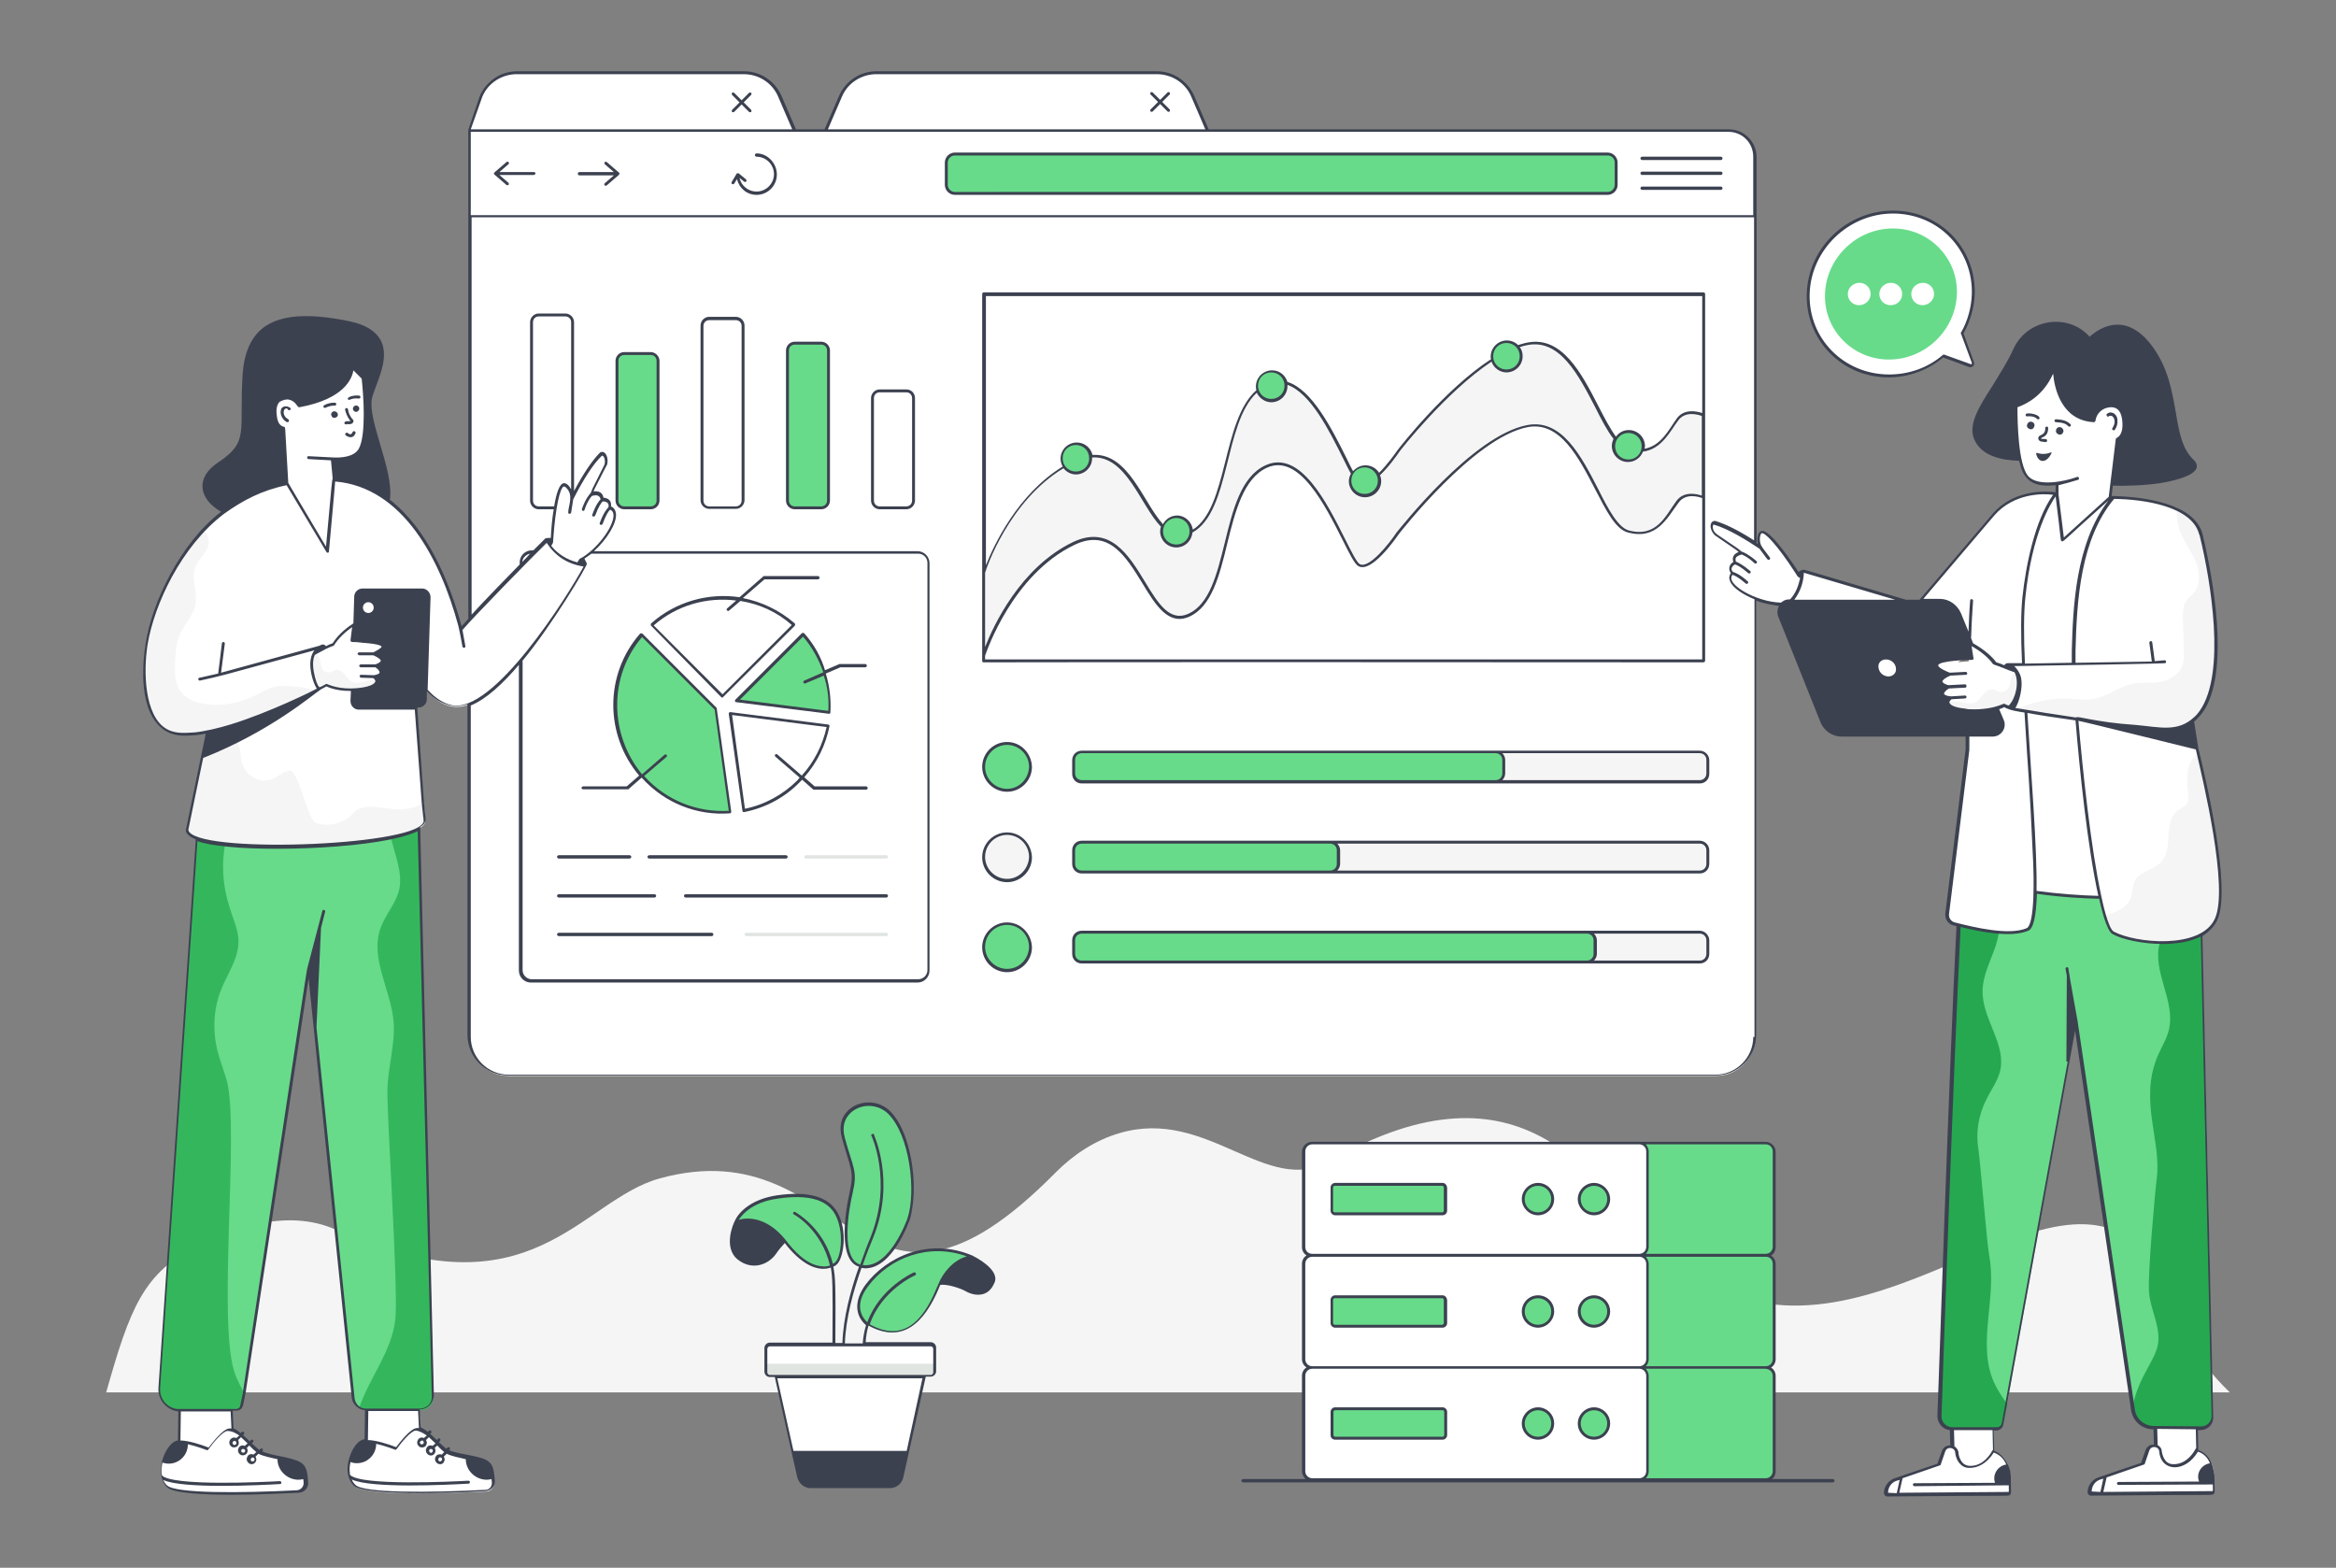 <?xml version="1.0" encoding="utf-8"?>
<svg xmlns="http://www.w3.org/2000/svg" height="377.96" id="Layer_1" style="enable-background:new 0 0 600 500" version="1.1" viewBox="18.4 61.12 563.2 377.96" width="563.2" x="0" y="0">
  <rect x="18.4" y="61.12" width="563.2" height="377.96" fill="#808080" stroke="none"/>
  <style>.st0{fill:#fff}.st1{fill:#67db8a}.st2{fill:#f5f5f5}.st3{fill:#e1e5e2}.st8{fill:#3c4150}.st16{fill:#f28a3b}</style>
  <g id="Data_Analytics_1_">
    <g id="Data_Analytics">
      <path class="st2" d="M556 396.8H44c5.7-20.1 8.9-29 22.4-35.5 6.6-3.2 20.6-9.3 33-3.7 47.2 21.3 58.8-7.1 78.1-12.4 45.9-12.5 47.8 46.9 95.5-1.5 4.3-4.3 9.5-7.7 15.3-9.4 21.3-6.3 35.5 15.5 50.8 6.7 46.9-26.9 64.3 5.8 76.9 18.8 42.9 44.2 89.4-18.8 116.2.1 12.2 8.6 6.6 20.3 23.8 36.9z"/>
      <path class="st0" d="M441.5 113.3v197.8c0 5.2-4.2 9.4-9.4 9.4H141c-5.2 0-9.4-4.2-9.4-9.4V113.3h309.9zm0 0V98.9c0-3.5-2.8-6.4-6.4-6.4H131.6v20.8h309.9z"/>
      <path class="st0" d="m206.4 84.2 3.6 8.4h-78.5l2.9-8.4c1.5-3.4 4.9-5.7 8.6-5.7h54.7c3.8.1 7.2 2.3 8.7 5.7zm99.6 0 3.6 8.4h-92.1l3.6-8.4c1.5-3.4 4.9-5.7 8.6-5.7h67.6c3.8.1 7.2 2.3 8.7 5.7z"/>
      <path class="st1" d="M408 100.3v5.4c0 1.1-.9 2.1-2.1 2.1H248.6c-1.1 0-2.1-.9-2.1-2.1v-5.4c0-1.1.9-2.1 2.1-2.1H406c1.1 0 2 .9 2 2.1z"/>
      <path class="st0" d="m199.3 83.7-4.1 4.2m4.1 0-4.1-4.2m104.9 0-4.2 4.2m4.2 0-4.2-4.2m-95.1 14.7c2.5 0 4.5 2 4.5 4.5s-2 4.5-4.5 4.5-4.5-2-4.5-4.5m59.3 29.1h173.6v88.5H255.6z"/>
      <path class="st2" d="M429.1 161.2v59.3H255.6v-21.3s6-19.4 21.7-26.9 17.1 21.9 27.7 17.2c10.7-4.7 7.4-30.6 18.7-35.8 11.3-5.2 19.5 22.1 22.4 23.8 3 1.7 9.3-7.7 9.3-7.7s18-23.3 31.2-25.8c13.3-2.5 17.3 23.5 24.3 25.4 7 1.9 9.6-4.1 11.8-7.1 2.3-3 6.4-1.1 6.4-1.1z"/>
      <path class="st0" d="M429.1 181.1v39.4H255.6v-1.3s6-19.4 21.7-26.9 17.1 21.9 27.7 17.2c10.7-4.7 7.4-30.6 18.7-35.8 11.3-5.2 19.5 22.1 22.4 23.8 3 1.7 9.3-7.7 9.3-7.7s18-23.3 31.2-25.8c13.3-2.5 17.3 23.5 24.3 25.4 7 1.9 9.6-4.1 11.8-7.1 2.3-3.1 6.4-1.2 6.4-1.2z"/>
      <path class="st1" d="M328.4 154.1c0 2-1.6 3.5-3.5 3.5-2 0-3.5-1.6-3.5-3.5 0-2 1.6-3.5 3.5-3.5 2-.1 3.5 1.5 3.5 3.5zM351 177c0 2-1.6 3.5-3.5 3.5-2 0-3.5-1.6-3.5-3.5 0-2 1.6-3.5 3.5-3.5s3.5 1.6 3.5 3.5zm63.5-8.3c0 2-1.6 3.5-3.5 3.5-2 0-3.5-1.6-3.5-3.5 0-2 1.6-3.5 3.5-3.5 2-.1 3.5 1.5 3.5 3.5zM385.1 147c0 2-1.6 3.5-3.5 3.5-2 0-3.5-1.6-3.5-3.5 0-2 1.6-3.5 3.5-3.5 2 0 3.5 1.6 3.5 3.5zm-79.5 42.2c0 2-1.6 3.5-3.5 3.5-2 0-3.5-1.6-3.5-3.5 0-2 1.6-3.5 3.5-3.5 1.9-.1 3.5 1.5 3.5 3.5zm-24.3-17.6c0 2-1.6 3.5-3.5 3.5-2 0-3.5-1.6-3.5-3.5 0-2 1.6-3.5 3.5-3.5s3.5 1.6 3.5 3.5z"/>
      <path class="st0" d="M242.3 196.9v98.2c0 1.4-1.2 2.6-2.6 2.6h-93.2c-1.4 0-2.6-1.2-2.6-2.6v-98.2c0-1.4 1.2-2.6 2.6-2.6h93.2c1.4 0 2.6 1.2 2.6 2.6z"/>
      <path class="st1" d="M266.8 246c0 3.1-2.5 5.6-5.6 5.6-3.1 0-5.6-2.5-5.6-5.6 0-3.1 2.5-5.6 5.6-5.6 3.1 0 5.6 2.5 5.6 5.6z"/>
      <path class="st2" d="M266.8 267.7c0 3.1-2.5 5.6-5.6 5.6-3.1 0-5.6-2.5-5.6-5.6 0-3.1 2.5-5.6 5.6-5.6 3.1 0 5.6 2.5 5.6 5.6z"/>
      <path class="st1" d="M266.8 289.5c0 3.1-2.5 5.6-5.6 5.6-3.1 0-5.6-2.5-5.6-5.6 0-3.1 2.5-5.6 5.6-5.6 3.1 0 5.6 2.5 5.6 5.6z"/>
      <path class="st2" d="M430.1 244.4v3.3c0 1.1-.9 2-2 2h-149c-1.1 0-2-.9-2-2v-3.3c0-1.1.9-2 2-2h149c1.2 0 2 .9 2 2z"/>
      <path class="st1" d="M380.9 244.4v3.3c0 1.1-.9 2-2 2h-99.8c-1.1 0-2-.9-2-2v-3.3c0-1.1.9-2 2-2h99.8c1.1 0 2 .9 2 2z"/>
      <path class="st2" d="M430.1 266.1v3.3c0 1.1-.9 2-2 2h-149c-1.1 0-2-.9-2-2v-3.3c0-1.1.9-2 2-2h149c1.2 0 2 .9 2 2z"/>
      <path class="st1" d="M341.1 266.1v3.3c0 1.1-.9 2-2 2h-59.9c-1.1 0-2-.9-2-2v-3.3c0-1.1.9-2 2-2h59.9c1.1 0 2 .9 2 2z"/>
      <path class="st2" d="M430.1 287.9v3.3c0 1.1-.9 2-2 2h-149c-1.1 0-2-.9-2-2v-3.3c0-1.1.9-2 2-2h149c1.2 0 2 .9 2 2z"/>
      <path class="st1" d="M403 287.9v3.3c0 1.1-.9 2-2 2H279.2c-1.1 0-2-.9-2-2v-3.3c0-1.1.9-2 2-2H401c1.1 0 2 .9 2 2z"/>
      <path class="st0" d="M156.5 138.8v43c0 1-.8 1.8-1.8 1.8h-6.4c-1 0-1.8-.8-1.8-1.8v-43c0-1 .8-1.8 1.8-1.8h6.4c1 0 1.8.8 1.8 1.8z"/>
      <path class="st1" d="M177 148.1v33.7c0 1-.8 1.8-1.8 1.8h-6.4c-1 0-1.8-.8-1.8-1.8v-33.7c0-1 .8-1.8 1.8-1.8h6.4c1 0 1.8.8 1.8 1.8z"/>
      <path class="st0" d="M197.6 139.7v42.1c0 1-.8 1.8-1.8 1.8h-6.4c-1 0-1.8-.8-1.8-1.8v-42.1c0-1 .8-1.8 1.8-1.8h6.4c1 0 1.8.8 1.8 1.8z"/>
      <path class="st1" d="M218.1 145.6v36.2c0 1-.8 1.8-1.8 1.8h-6.4c-1 0-1.8-.8-1.8-1.8v-36.2c0-1 .8-1.8 1.8-1.8h6.4c1 0 1.8.8 1.8 1.8z"/>
      <path class="st0" d="M238.7 157.1v24.7c0 1-.8 1.8-1.8 1.8h-6.4c-1 0-1.8-.8-1.8-1.8v-24.7c0-1 .8-1.8 1.8-1.8h6.4c1 0 1.8.8 1.8 1.8z"/>
      <path class="st3" d="M232.1 268.1h-19.4c-.2 0-.4-.2-.4-.4s.2-.4.4-.4h19.4c.2 0 .4.2.4.4s-.2.4-.4.4zm0 18.7h-33.8c-.2 0-.4-.2-.4-.4s.2-.4.4-.4h33.8c.2 0 .4.2.4.4s-.2.4-.4.4z"/>
      <path class="st0" d="m194.5 233.1 23.6 3c-.9 4.9-3.3 9.6-7.1 13.4-3.8 3.8-8.4 6.1-13.3 7.1l-3.2-23.5z"/>
      <path class="st1" d="m196 230.1 16-16c4.7 5.3 6.9 12.2 6.4 18.8l-22.4-2.8z"/>
      <path class="st0" d="m192.6 229-17.1-17.1c9.7-8.7 24.5-8.7 34.3-.1L192.6 229z"/>
      <path class="st1" d="m191 232 3.5 24.9c-7.2.5-14.6-2-20.1-7.5-9.7-9.7-10.1-25.1-1.2-35.3L191 232z"/>
      <path class="st0" d="m106.8 397.6-.1 16.1 13.5-.8-.9-15.6z"/>
      <path class="st0" d="M135.6 420.7c-6.7.3-28.9 1.3-31.6-1.3-1.6-1.5-1.7-3.9-1.1-6 .6-2.2 1.9-4.1 3.1-4.6 1.9-.8 8 1.6 8.1 1.6 0 0 3.2-4.6 4.9-4.7 2.3-.1 5.5 4.5 7.5 5.6 2.3 1.2 8.3 1.4 10 3.2.8.8 1 2.9 1 4.1.1 1.1-.8 2.1-1.9 2.1zm-13.3-13.9-1.7 1.5"/>
      <path class="st0" d="M120.9 409.3c-.2.4-.7.6-1.1.4-.4-.2-.6-.7-.4-1.1.2-.4.7-.6 1.1-.4.4.2.5.7.4 1.1zm3.6-.6-1.7 1.6m.2.9c-.2.4-.7.6-1.1.4-.4-.2-.6-.7-.4-1.1.2-.4.7-.6 1.1-.4.4.2.6.7.4 1.1zm3.7-.4-1.6 1.5m.2 1c-.2.4-.7.6-1.1.4-.4-.2-.6-.7-.4-1.1.2-.4.7-.6 1.1-.4.4.2.6.7.4 1.1zM74.1 398l.8 14.9-13.4.8.1-15.7z"/>
      <path class="st0" d="M90.4 420.7c-6.7.3-28.9 1.3-31.6-1.3-1.6-1.5-1.7-3.9-1.1-6 .6-2.2 1.9-4.1 3.1-4.6 1.9-.8 8 1.6 8.1 1.6 0 0 3.2-4.6 4.9-4.7 2.3-.1 5.5 4.5 7.5 5.6 2.3 1.2 8.3 1.4 10 3.2.8.8 1 2.9 1 4.1.1 1.1-.8 2.1-1.9 2.1zm-13.3-13.9-1.7 1.5"/>
      <path class="st0" d="M75.6 409.3c-.2.4-.7.6-1.1.4-.4-.2-.6-.7-.4-1.1.5-1 2-.3 1.5.7zm3.6-.6-1.6 1.6m.2.9c-.2.4-.7.6-1.1.4-.4-.2-.6-.7-.4-1.1.2-.4.7-.6 1.1-.4.4.2.6.7.4 1.1zm3.7-.4-1.7 1.5m.3 1c-.2.4-.7.6-1.1.4-.4-.2-.6-.7-.4-1.1.2-.4.7-.6 1.1-.4.4.2.5.7.4 1.1z"/>
      <path class="st1" d="M61.8 401h13.7c.6 0 1.1-.4 1.2-1l.6-2.9L93 294.5l10.6 103.8c.2 1.5 1.5 2.7 3.1 2.7h13c1.8 0 3.2-1.5 3.1-3.2 0-.1-3.8-154.2-3.8-154.3-3.3.1 15.2-.3-52 1L56.8 395.7c-.2 2.9 2.1 5.3 5 5.3z"/>
      <path d="M61.8 401h13.7c.6 0 1.1-.4 1.2-1l.6-2.9c-.7-1.4-1.5-2.9-2.1-4.4-4.6-11.3 1-59.2-2.1-71-.7-2.5-1.7-4.9-2.3-7.4-1.2-4.9-.9-10.2 1-14.8 1.5-3.7 4.1-7.3 4.1-11.4 0-2.8-1.3-5.4-2.1-8.1-1.7-5.1-2.1-10.6-1-15.9.5-2.5 1.2-4.9 1.3-7.4.1-3.5-1.4-8.9-4.1-12.5l-2.9.1-10.3 151.4c-.2 2.9 2.1 5.3 5 5.3zm43.2-.5c2.1 1 8.9.7 14.8.6 1.8 0 3.2-1.5 3.1-3.2l-3.6-146.3c-2.7.4-5.3 2.2-6.4 4.8-2.4 6 3 12.6 1.8 18.9-.7 3.5-3.4 6.3-4.6 9.7-2.5 7.3 2.6 14.9 3.2 22.5.4 5.5-1.4 11-1.5 16.5-.1 6.9 2.7 48.4 1.9 55.3-.9 7.7-6.1 13.7-8.7 21.2z" style="fill:#34b75c"/>
      <path class="st1" d="m93 294.5 3.6-13.7"/>
      <path class="st0" d="m153.5 204.1-5.1-8.1s2.6-3.2 3-4.2c.1-2.1 1-13.8 3-13.8.6 0 1.8 1.4 1.9 2.9v.4c2.2-4.3 4.7-8.5 7.1-10.7 1-.5 1.6 1.3 1.1 2.7-.1.1-3 5.9-2.8 5.6l-.5 1.3s2.4-1 2.6 1.3c0 0 2.3-.2 1.8 2 3.7 1-1.6 9.6-7 12.5l-5.1 8.1m2.8-22.8-.5 3.2"/>
      <path class="st0" d="M165.5 183.4s-1 .7-2.1 3.7m.3-5.7s-1 .7-2.1 3.7m-.5-5.1s-1 .7-2.1 3.7m.5 13.5s-20.4 37.1-32.4 34.2c-3.9-.9-6.9-4.5-9-8.3l2.3 31.7.4 4.1c.7 6.6-56.8 8.9-57.4 2.3l5.1-24.8 3-19.3-17.5-3c10-37.6 37.9-37 37.9-37 28.7-5.1 36.9 34.6 37.4 35.6 3.9-4.5 20.7-21.5 20.7-21.5 2.1 3.4 5.3 5.4 9.5 6z"/>
      <path class="st0" d="M105.1 169.4c-1.1 1.8-3.8 2.4-6.7 2.3l.4 4.8-1.5 17.5-9.7-16.4-.8-13.3c-1.3-.3-1.9-1.7-2-3.3-.2-1.9.4-3.8 2.2-4 0-3.3.2-5.7.2-5.7s10.9-10.9 18.6-.6c-.1 0 1.7 14.6-.7 18.7z"/>
      <path class="st2" d="M120.9 259c.7 6.6-56.8 8.9-57.4 2.3l5.1-24.8c2.7-.7 6.7 1.6 7.6 5.1.3 1.2.2 2.5.6 3.6.8 2.8 4.1 4.8 6.8 3.9 1.6-.5 2.8-1.8 4.5-2.2 2.3-.5 4.4 12.1 6.6 12.7 2.8.8 5.9.2 8.1-1.7.5-.5 1-1 1.5-1.4 1.8-1.2 4.2-.9 6.4-.6 5.4.8 7.3.1 9.9-1.2l.3 4.3z"/>
      <path class="st0" d="M54.2 213.7c-1.7 6.6-2.6 23.6 7.4 24.3 11.8.8 34-11.1 34-11.1l.5-10-24.9 6.8 1-7.5"/>
      <path class="st0" d="M108.4 218.7s4.2 1.5.6 2.9c0 0 3.2 2-.4 2.6.5.4.7.7.7 1.1 0 2-7.7 3-12.1 1-.1 0-1.8.9-1.7.9-1-.5-2.7-5.9-1.3-8.5 2.6-1.2 3.2-1.6 4.6-2.1 1.3-2.1 3.3-3.8 5.1-4.8l-.4 3.9c1.2-.1 2.3.1 3.9.3 7 .4 1 2.7 1 2.7z"/>
      <path class="st2" d="M109.2 225.3c0 2-7.7 3-12.1 1-.1 0-1.8.9-1.7.9-1-.5-2.7-5.9-1.3-8.5.1 0 .2-.1.3-.1 1.6 1.2 1.1 2.7 1.7 3.8.4.7 1.2 1 1.9.8.5-.2.9-.5 1.4-.6.8-.1 1.5.4 2.1 1.1.5.6 1 1.4 1.7 1.8 1.4.7 3-.3 4.5-.4.5-.3 1.1-.1 1.5.2z"/>
      <path class="st0" d="m71.2 223.7-4.7 1"/>
      <path class="st2" d="M94.2 227.7c-8.1 4.1-23.6 11-32.6 10.4-9-.6-9.7-15.3-7.5-23.9 0-.1.1-.3.1-.4 3.2-11.6 8-19.6 13.2-25 1 1 1.6 2.2 1.2 3.9-.5 1.9-2.4 3.3-3.1 5.1-1.1 2.9.6 6.1 0 9.2-.6 2.8-2.9 4.8-3.9 7.5-.8 1.9-.9 4.4-1 6.3-.1 2.3-.1 4.8 1.2 6.8 1.5 2.3 4.5 3.2 7.3 3.4 3.1.3 7-.4 10.4-2 1.8-.9 3.5-2 5.5-2.4 1.4-.2 2.8-.1 4.2 0 1.6.1 3.4.3 5 1.1z"/>
      <path class="st1" d="M551.9 402.5c0 1.6-1.2 2.8-2.8 2.8l-11.4-.1c-2.5 0-4.6-1.8-4.9-4.3l-.2-.9-13.6-92.7-16.7 92.3-1 4.7c-.1.7-.8 1.2-1.5 1.2H489c-1.7 0-3-1.4-3-3.1 0 0 4.3-127.8 5.7-134v-.1c33.7 1.1-20.4-.7 57.5 1.8.1 32-.1-4 2.7 132.4z"/>
      <path d="m502.4 399.7-1 4.7c-.1.7-.8 1.2-1.5 1.2h-10.8c-1.7 0-3-1.4-3-3.1 0 0 4.3-127.8 5.7-134 8.2 2.7 10.5 12 7.8 20.5-1.2 3.7-3.2 7.2-3.2 11.1-.1 6.7 5.8 12.8 4.2 19.3-.6 2.4-2.2 4.5-3.3 6.8-1.9 3.7-2.6 8-1.9 12.1.5 3.5 2 22.2 2.6 25.6 1.9 10.1-3 21.1 1.1 30.4.8 1.8 2 3.6 3.3 5.4zm49.5 2.8c0 1.6-1.2 2.8-2.8 2.8l-11.4-.1c-2.5 0-4.6-1.8-4.9-4.3l-.2-.9c1.5-7.2 5.5-10.9 6.1-15 .6-4.2-1.9-8.2-2.2-12.5-.3-4.1 1.4-23.4 1.9-27.4 1.1-9-4.3-18.7.2-29.4.9-2.1 2.2-4.1 2.7-6.3 1.7-6.9-4.1-14.1-2.2-20.9 1.4-4.8 5.9-7.7 8.7-11.6.5-.7.9-1.4 1.4-2v11l2.7 116.6z" style="fill:#26a851"/>
      <path class="st16" d="M548.9 189.8s13.1 49.5-9.9 47.1c-23-2.4-33-6.7-33-6.7l2.3-9.3h29.1l-3.1-24.7 14.6-6.4"/>
      <path class="st16" d="m514 180.1 13.7.9 3.7 81.6-35.1-2.2 5.3-67.2 12.4-13.1"/>
      <path class="st16" d="M514 180.1s-5.8 6.6-7.7 25c-1.9 18.4 3.1 74.2-2.7 75.1s-14.5-2.2-14.5-2.2l3.7-36.2s-.3-41.6 3.1-51.2c4.6-13 18.1-10.5 18.1-10.5z"/>
      <path class="st0" d="m514 180.1 13.7.8 9 94.3c-.3 4.7-41.3 1.2-41-3.6l5.5-76.7 12.8-14.8"/>
      <path class="st0" d="M552.7 282.7c-3.7 8.1-20.3 5.8-24.9 3.2-4.3-2.4-8.3-46.5-8.8-51.6-8.9-1.4-13-2.5-13-2.5.1-1 .2-3.3.2-3.2l.5-7 11.5-.3v-3.4c.3-10.8.8-26.5 9.5-37 .1 0 19-.2 21.3 9 .7 2.6 9 35.9-1.9 44.8l-.1.1c0 4.1.9 4.7 3.8 18.7 2.2 11 4.1 24.3 1.9 29.2z"/>
      <path class="st0" d="M507.2 285.2c-4.7 2-14-.4-17.6-1.3-1.1-.3-1.8-1.3-1.7-2.4l4.9-39.6s-.1-11.1.3-23.2c-3.6 3-7.4 5.6-10.5 6.1-9.1 1.3-34.9-16.3-34.9-16.3l5.4-9.6 26.3 7.8c.7.2 1.4 0 1.8-.6l17.7-20.9c5.8-6.7 15-5 15-5s-5.8 6.6-7.7 25c-1.8 18.3 6.4 77.8 1 80z"/>
      <path class="st0" d="M528.7 166.9 527 181l-11.4 10.3-1.3-11.1v-2.5c-3.1.4-5.9 0-7.2-1.7-3.4-4.3-2.5-21.6-2.5-21.6 7.3-13.2 23-2.4 23-2.4s.3 3.2.5 7.1c1.6.4 2.2 2 2.3 3.9 0 1.7-.4 3.3-1.7 3.9z"/>
      <path class="st0" d="M511.8 164.2c0 .4 0 .8-.2 1.2-.5.9-1.4.7-1.4 1.3 0 .2.1.4.3.5.4.2.8 0 1.2.1m16.2-2.8c.4-.6.7-1.4.6-2.1 0-.3-.2-.8-.6-1.1-.4-.3-.9-.4-1.3 0m11.6 243.9.2 10.4 9.9-1.1-.1-9.2z"/>
      <path class="st0" d="M539.3 411.2c0-1.8-2.5-2.2-3.1-.5l-1.1 3.2-10.4 3.5c-1.4.5-2.3 1.8-2.3 3.3 0 .2.2.4.4.4l29-.2c.2 0 .4-.2.4-.4v-3.9s-.1-5-4.2-5.9c0 0-2 4.2-5.9 3.8-2.5-.3-2.8-3.3-2.8-3.3zm-50.2-5.6.2 10.3 9.9-1-.2-9.3z"/>
      <path class="st0" d="M490.2 411.5c0-1.8-2.5-2.2-3.1-.5l-1.1 3.2-10.4 3.5c-1.4.5-2.3 1.8-2.3 3.3 0 .2.2.4.4.4l29-.2c.2 0 .4-.2.4-.4v-3.9s-.1-5-4.2-5.9c0 0-2 4.2-5.9 3.8-2.5-.2-2.8-3.3-2.8-3.3zm59.6-180c-2.1 3.7-5.5 6-10.8 5.4-23-2.4-35.9-5-35.9-5l-.6-10.5 35-.6-.6-4.8m.5 4.9 2.8-.2m-87.4-20.4c-.4 2.7-1.7 5.1-3.9 7l-1-.6c-7.2-.4-14.5-5-12-7.4-1.4-1.6.6-2.5.6-2.5-.9-2.1 1.6-2.4 1.6-2.4l-1.1-.9-5-3.4v-.1c-1.1-.9-1.4-2.8-.3-2.8 3.1.8 7.3 3.3 11.2 5.9-.1-.1-.2-.3-.2-.3-.7-1.3-.3-3.1.2-3.4 1.7-.9 8.1 8.8 9.2 10.5.2.1.4.3.7.4zm-9.9-7.2 2 2.6"/>
      <path class="st0" d="M436 199.3s1.2.2 3.5 2.2m-3-4.8s1.2.2 3.5 2.2m-1.9-4.6s1.2.2 3.5 2.2m34.2 25.7c.2 1.3-.8 2.4-2.1 2.4s-2.6-1.1-2.8-2.4c-.2-1.3.7-2.4 2.1-2.4 1.4-.1 2.6 1 2.8 2.4zm12.9 1.7s-4.6 1.8-.5 3c0 0-3.4 2.2.6 2.6-.5.4-.7.8-.7 1.1.1 2 8.7 2.8 13.6.5.1 0 2.1.9 2 .8 1.1-.5 2.8-6.1 1.1-8.8-2.9-1.1-3.7-1.6-5.2-2-1.6-2.1-3.7-3.8-5.7-4.8l.9 4.2c-1.3 0-2.9.1-4.8.3-8 1-1.3 3.1-1.3 3.1z"/>
      <path class="st2" d="M488 230.7c.1 2 8.7 2.8 13.6.5.1 0 2.1.9 2 .8 1.1-.5 2.8-6.1 1.1-8.8-.1 0-.2-.1-.3-.1-1.7 1.3-1.1 2.8-1.8 3.9-.4.7-1.3 1.1-2.1.9-.6-.1-1-.5-1.6-.6-.9-.1-1.7.5-2.3 1.2-.6.7-1.1 1.5-1.9 1.9-.8.4-1.7.3-2.5.2-.8-.1-1.7-.4-2.5-.4-.6 0-1.2.1-1.7.5zm64.7 52c-3.7 8.1-20.3 5.8-24.9 3.2-.6-.4-1.3-1.8-2-4 1.9-.7 5.1-1.5 6.2-4 .6-1.4.4-3.2 1.2-4.6 1.3-2.2 4.4-2.4 6.2-4.3 1.6-1.6 1.7-4.1 1.8-6.4.4-7.3 3.6-5.9 4.6-8 .6-1.1-.2-2.3 0-6.1 0-2.4.5-4.4 2.7-5.4 1.8 8 7.4 32.5 4.2 39.6zm-2.9-51.2c-.9 1.6-1.6 2.4-2.7 3.3l-.1.1c-2 1.6-4.6 2.4-8 2-18.5-1.9-30.5-4-34.5-4.7.2-.1.5-.2 1.6-.7 9.1-3.5 12.9-1.1 17.2-1.9 3.3-.6 6.1-3.1 9.5-3.7 1.7-.3 3.3-.1 5-.2 2-.1 4-.8 5.4-2.1 1.8-1.7 1.8-3.8 1.7-6.3-.1-2.2-.1-4.4-.2-6.7-.2-4.8 1.2-4.9 2.5-6.4 1.9-2.1 1.6-5.5.4-8.1-1.8-3.9-4.9-7-4.3-12.3 2.7 1.3 5 3.2 5.7 6 .6 2.5 7.4 29.8.8 41.7z"/>
      <path class="st0" d="M454.4 132c-.3 10.9 8.3 19.8 19.3 19.8 5 0 9.6-1.8 13.2-4.8l6.4 2.3c.5.2 1-.3.8-.8l-2.6-7c1.6-2.8 2.6-6.1 2.7-9.5.3-10.9-8.3-19.8-19.3-19.8s-20.2 8.9-20.5 19.8z"/>
      <path class="st1" d="M458.4 132c-.3 8.7 6.7 15.8 15.4 15.8 8.8 0 16.1-7.1 16.4-15.8.3-8.7-6.7-15.8-15.4-15.8-8.8 0-16.1 7.1-16.4 15.8z"/>
      <path class="st0" d="M469.4 132c0-1.5-1.2-2.7-2.7-2.7s-2.8 1.2-2.8 2.7c0 1.5 1.2 2.7 2.7 2.7 1.5 0 2.8-1.2 2.8-2.7zm7.6 0c0-1.5-1.2-2.7-2.7-2.7s-2.8 1.2-2.8 2.7c0 1.5 1.2 2.7 2.7 2.7 1.6 0 2.8-1.2 2.8-2.7zm7.7 0c0-1.5-1.2-2.7-2.7-2.7s-2.8 1.2-2.8 2.7c0 1.5 1.2 2.7 2.7 2.7 1.5 0 2.8-1.2 2.8-2.7z"/>
      <path class="st1" d="M446.2 392.8v23c0 1.1-.9 2-2 2h-52.9c-1.1 0-2-.9-2-2v-23c0-1.1.9-2 2-2h52.9c1.1 0 2 .9 2 2z"/>
      <path class="st0" d="M415.6 392.8v23c0 1.1-.9 2-2 2h-78.8c-1.1 0-2-.9-2-2v-23c0-1.1.9-2 2-2h78.8c1.1 0 2 .9 2 2z"/>
      <circle class="st1" cx="402.7" cy="404.3" r="3.6"/>
      <circle class="st1" cx="389.2" cy="404.3" r="3.6"/>
      <path class="st1" d="M366.9 401.5v5.6c0 .4-.3.7-.7.7h-25.9c-.4 0-.7-.3-.7-.7v-5.6c0-.4.3-.7.7-.7h25.9c.4 0 .7.3.7.7zm79.3-35.7v23c0 1.1-.9 2-2 2h-52.9c-1.1 0-2-.9-2-2v-23c0-1.1.9-2 2-2h52.9c1.1 0 2 .9 2 2z"/>
      <path class="st0" d="M415.6 365.8v23c0 1.1-.9 2-2 2h-78.8c-1.1 0-2-.9-2-2v-23c0-1.1.9-2 2-2h78.8c1.1 0 2 .9 2 2z"/>
      <circle class="st1" cx="402.7" cy="377.3" r="3.6"/>
      <circle class="st1" cx="389.2" cy="377.3" r="3.6"/>
      <path class="st1" d="M366.9 374.5v5.6c0 .4-.3.7-.7.7h-25.9c-.4 0-.7-.3-.7-.7v-5.6c0-.4.3-.7.7-.7h25.9c.4-.1.7.3.7.7zm79.3-35.8v23c0 1.1-.9 2-2 2h-52.9c-1.1 0-2-.9-2-2v-23c0-1.1.9-2 2-2h52.9c1.1 0 2 .9 2 2z"/>
      <path class="st0" d="M415.6 338.7v23c0 1.1-.9 2-2 2h-78.8c-1.1 0-2-.9-2-2v-23c0-1.1.9-2 2-2h78.8c1.1 0 2 .9 2 2z"/>
      <circle class="st1" cx="402.7" cy="350.2" r="3.6"/>
      <circle class="st1" cx="389.2" cy="350.2" r="3.6"/>
      <path class="st1" d="M366.9 347.4v5.6c0 .4-.3.7-.7.7h-25.9c-.4 0-.7-.3-.7-.7v-5.6c0-.4.3-.7.7-.7h25.9c.4 0 .7.3.7.7zm-114.2 16.7s-5.1.1-8.3 7.7c-3.2 7.7-8.1 13.6-16.6 8.8 0 0-5.2-3.4-.5-9.7 4.4-5.7 14.3-11.5 25.4-6.8zm-19.9-34.8c-2.6-2.5-6.8-2.7-9.5-.2-1.4 1.3-2.4 3.3-1.5 6.5 2 7.4 3 7.9 1.9 13-1.2 5.1-2.9 16.7 2.2 17.9 7.2 1.6 11.7-11.5 11.7-11.5s2.4-7.4-.6-17.9c-1.2-3.9-2.7-6.3-4.2-7.8z"/>
      <path class="st1" d="M195.8 355.9s6-3.1 12 4.8 10.7 6.5 12.2 5.1c1.5-1.4 2.4-7.8 0-12.1s-8.2-4.8-14.3-3.9c-6.1.9-9.1 4-9.9 6.1z"/>
      <path class="st0" d="m205.2 392 5.7 25.4c.3 1.4 1.6 2.4 3 2.4h19c1.4 0 2.7-1 3-2.4l5.7-25.4h-36.4z"/>
      <path class="st0" d="M243.8 386.3v5.7c0 .5-.4 1-1 1H204c-.5 0-1-.4-1-1v-5.7c0-.5.4-1 1-1h38.8c.6.1 1 .5 1 1z"/>
      <path class="st3" d="M203 389.9v2.1c0 .5.4 1 1 1h38.8c.5 0 1-.4 1-1v-2.1H203z"/>
      <path class="st8" d="M248.6 97.9c-1.3 0-2.4 1.1-2.4 2.4v5.4c0 1.3 1.1 2.4 2.4 2.4H406c1.3 0 2.4-1.1 2.4-2.4v-5.4c0-1.3-1.1-2.4-2.4-2.4H248.6zm159.1 2.4v5.4c0 .9-.8 1.7-1.7 1.7H248.6c-.9 0-1.7-.8-1.7-1.7v-5.4c0-.9.8-1.7 1.7-1.7H406c.9 0 1.7.7 1.7 1.7zm6.6-.6h19c.2 0 .4-.2.4-.4s-.2-.4-.4-.4h-19c-.2 0-.4.2-.4.4s.2.4.4.4zm0 3.6h19c.2 0 .4-.2.4-.4s-.2-.4-.4-.4h-19c-.2 0-.4.2-.4.4s.2.4.4.4zm0 3.6h19c.2 0 .4-.2.4-.4s-.2-.4-.4-.4h-19c-.2 0-.4.2-.4.4s.2.4.4.4zm-267.2-4.3h-8.3l2.2-1.9c.1-.1.2-.3 0-.5-.1-.1-.3-.2-.5 0l-2.9 2.5c-.2.2-.1.4 0 .5l2.9 2.5c.1.1.4.1.5 0 .1-.1.1-.4 0-.5l-2.2-1.9h8.3c.2 0 .4-.2.4-.4s-.2-.3-.4-.3zm20.5.1-2.9-2.5c-.1-.1-.4-.1-.5 0-.1.1-.1.4 0 .5l2.2 1.9h-8.3c-.2 0-.4.2-.4.4s.2.4.4.4h8.3l-2.2 1.9c-.1.1-.2.3 0 .5.1.1.3.2.5 0l2.9-2.5c.2-.3.2-.5 0-.6zm27.3-14.6c.1.1.4.1.5 0l1.8-1.8 1.8 1.8c.1.1.4.1.5 0 .1-.1.1-.4 0-.5l-1.8-1.8 1.8-1.8c.1-.1.1-.4 0-.5s-.4-.1-.5 0l-1.8 1.8-1.8-1.8c-.1-.1-.4-.1-.5 0s-.1.4 0 .5l1.8 1.8-1.8 1.8c-.1.2-.1.4 0 .5zm105.5-4.7c-.1-.1-.4-.1-.5 0l-1.8 1.8-1.8-1.8c-.1-.1-.4-.1-.5 0s-.1.4 0 .5l1.8 1.8-1.8 1.8c-.1.1-.1.4 0 .5.1.1.4.1.5 0l1.8-1.8 1.8 1.8c.1.1.4.1.5 0 .1-.1.1-.4 0-.5l-1.8-1.8 1.8-1.8c.1-.1.1-.3 0-.5zm-99.6 14.7c-.2 0-.4.2-.4.4s.2.4.4.4c2.3 0 4.2 1.9 4.2 4.2s-1.9 4.2-4.2 4.2c-2 0-3.7-1.4-4.1-3.3l1.1.9c.1.1.4.1.5 0 .1-.1.1-.4 0-.5l-1.8-1.5h-.4s-.1 0-.1.1l-1.2 2c-.1.2 0 .4.1.5.2.1.4 0 .5-.1l.7-1.1c.5 2.2 2.4 3.8 4.7 3.8 2.7 0 4.9-2.2 4.9-4.9s-2.2-5.1-4.9-5.1zm228.3 122.7c.2 0 .4-.2.4-.4V132c0-.2-.2-.4-.4-.4H255.6c-.2 0-.4.2-.4.4v88.5c0 .1 0 .2.3.3 2.8 0 23.3-.1 173.6 0zm-154.5-49.2c0-1.8 1.4-3.2 3.2-3.2 1.8 0 3.2 1.4 3.2 3.2 0 1.8-1.4 3.2-3.2 3.2-1.8 0-3.2-1.4-3.2-3.2zm3.2 3.9c2.1 0 3.9-1.7 3.9-3.9v-.2c8.3-.5 11.6 11.5 16.6 16.7-.1.3-.2.7-.2 1.1 0 2.1 1.7 3.9 3.9 3.9 2.1 0 3.7-1.6 3.9-3.6 9.2-5.1 7.5-26.3 15.5-33.7.6 1.3 2 2.3 3.5 2.3 2.1 0 3.9-1.7 3.9-3.9v-.3c5.6 2 10.1 11.1 13.4 17.7.7 1.4 1.3 2.7 1.9 3.7-.3.6-.5 1.2-.5 1.8 0 2.1 1.7 3.9 3.9 3.9 2.1 0 3.9-1.7 3.9-3.9 0-.5-.1-1-.3-1.4 2.3-2.2 4.3-5.1 4.7-5.7.1-.2 11.2-14.4 22.2-21.7.5 1.5 2 2.6 3.6 2.6 2.1 0 3.9-1.7 3.9-3.9 0-.8-.2-1.6-.7-2.2.6-.2 1.3-.4 1.9-.5 7.8-1.5 12.3 7.3 16.3 15 1.5 3 2.9 5.7 4.4 7.6-.2.5-.4 1.1-.4 1.7 0 2.1 1.7 3.9 3.9 3.9 1.7 0 3.1-1.1 3.6-2.5 4.6-.6 6.6-5 8.5-7.5 1.7-2.4 4.9-1.4 5.7-1.1v19.2c-1.2-.4-4.4-1.2-6.2 1.4-2.5 3.4-4.7 8.8-11.4 7-2.6-.7-5-5.2-7.4-10-4.1-8-8.8-17-17.1-15.4-13.2 2.5-30.7 25-31.5 25.9-1.7 2.6-6.7 8.9-8.9 7.6-.7-.4-2-3-3.5-6-4.3-8.6-10.8-21.7-19.2-17.8-5.9 2.7-7.9 10.8-9.8 18.6-1.9 7.7-3.7 14.9-8.8 17.2-4.5 2-7.3-2.5-10.5-7.8-3.9-6.4-8.4-13.7-17.3-9.5-12.7 6.1-19.2 20.2-21.2 25.3v-17.9c.3-1.1 5.8-17.3 18.9-25.2.7.9 1.8 1.5 3 1.5zM302 186c1.8 0 3.2 1.4 3.2 3.2 0 1.8-1.4 3.2-3.2 3.2-1.8 0-3.2-1.4-3.2-3.2 0-1.8 1.5-3.2 3.2-3.2zm19.7-31.9c0-1.8 1.4-3.2 3.2-3.2 1.8 0 3.2 1.4 3.2 3.2 0 1.8-1.4 3.2-3.2 3.2-1.8 0-3.2-1.4-3.2-3.2zm28.9 22.9c0 1.8-1.4 3.2-3.2 3.2-1.8 0-3.2-1.4-3.2-3.2 0-1.8 1.4-3.2 3.2-3.2 1.8 0 3.2 1.5 3.2 3.2zm34.2-30c0 1.8-1.4 3.2-3.2 3.2-1.8 0-3.2-1.4-3.2-3.2 0-1.8 1.4-3.2 3.2-3.2 1.8 0 3.2 1.4 3.2 3.2zm26.2 18.5c1.8 0 3.2 1.4 3.2 3.2 0 1.8-1.4 3.2-3.2 3.2-1.8 0-3.2-1.4-3.2-3.2 0-1.8 1.4-3.2 3.2-3.2zm17.8 54.6H255.9v-.9c.4-1.1 6.6-19.5 21.5-26.7 8.3-4 12.4 2.7 16.4 9.2 3.2 5.3 6.3 10.3 11.3 8.1 5.4-2.4 7.3-9.8 9.2-17.7 1.9-7.7 3.9-15.6 9.5-18.2 7.8-3.6 14.1 9.1 18.3 17.4 1.7 3.4 2.9 5.8 3.8 6.3 3.2 1.8 9.1-6.8 9.8-7.8.2-.2 18-23.2 31-25.7 7.8-1.5 12.3 7.3 16.3 15 2.7 5.2 4.9 9.6 7.9 10.4 6.9 1.8 9.3-3.3 12.2-7.2 1.7-2.4 4.9-1.4 5.7-1.1v38.9zm0-87.8v28.4c-1.2-.4-4.4-1.2-6.2 1.4-1.8 2.5-3.7 6.5-7.7 7.2 0-.2.1-.4.1-.6 0-2.1-1.7-3.9-3.9-3.9-1.3 0-2.4.6-3.1 1.6-1.4-1.9-2.8-4.6-4.2-7.3-4.1-8-8.8-17-17.1-15.4-.7.1-1.5.4-2.3.6-.7-.7-1.7-1.1-2.7-1.1-2.1 0-3.9 1.7-3.9 3.9 0 .2 0 .4.1.6-11.1 7.2-22 21.2-22.6 22-.9 1.3-2.6 3.6-4.4 5.4-.7-1.1-1.9-1.8-3.3-1.8-1.2 0-2.2.6-3 1.4-.5-1-1.1-2.1-1.7-3.4-3.4-6.8-8.2-16.3-14.1-18.1-.5-1.6-1.9-2.8-3.7-2.8-2.1 0-3.9 1.7-3.9 3.9 0 .3 0 .6.1.9-8.3 7.3-6.8 28.3-15.3 33.6-.3-1.9-1.9-3.4-3.8-3.4-1.5 0-2.8.9-3.4 2.1-4.8-5.2-8.3-17.3-17-16.7-.4-1.7-1.9-3-3.8-3-2.1 0-3.9 1.7-3.9 3.9 0 .7.2 1.3.5 1.9-10.9 6.7-16.6 19-18.5 23.8v-64.9h172.7zM261.2 240c-3.3 0-6 2.7-6 6s2.7 6 6 6 6-2.7 6-6c-.1-3.3-2.7-6-6-6zm0 11.3c-2.9 0-5.3-2.4-5.3-5.3s2.4-5.3 5.3-5.3 5.3 2.4 5.3 5.3c-.1 2.9-2.4 5.3-5.3 5.3zm0 10.5c-3.3 0-6 2.7-6 6s2.7 6 6 6 6-2.7 6-6c-.1-3.3-2.7-6-6-6zm0 11.2c-2.9 0-5.3-2.4-5.3-5.3s2.4-5.3 5.3-5.3 5.3 2.4 5.3 5.3c-.1 2.9-2.4 5.3-5.3 5.3zm0 10.5c-3.3 0-6 2.7-6 6s2.7 6 6 6 6-2.7 6-6c-.1-3.3-2.7-6-6-6zm0 11.2c-2.9 0-5.3-2.4-5.3-5.3s2.4-5.3 5.3-5.3 5.3 2.4 5.3 5.3c-.1 3-2.4 5.3-5.3 5.3zm167-52.6h-149c-1.3 0-2.3 1-2.3 2.3v3.3c0 1.3 1 2.3 2.3 2.3h149c1.3 0 2.3-1 2.3-2.3v-3.3c0-1.3-1.1-2.3-2.3-2.3zm-149 7.1c-.9 0-1.6-.7-1.6-1.6v-3.3c0-.9.7-1.6 1.6-1.6H379c.9 0 1.6.7 1.6 1.6v3.3c0 .9-.7 1.6-1.6 1.6h-99.8zm150.6-1.6c0 .9-.7 1.6-1.6 1.6h-47.6c.4-.4.7-1 .7-1.6v-3.3c0-.6-.3-1.2-.7-1.6h47.6c.9 0 1.6.7 1.6 1.6v3.3zm-1.6 16.2h-149c-1.3 0-2.3 1-2.3 2.3v3.3c0 1.3 1 2.3 2.3 2.3h149c1.3 0 2.3-1 2.3-2.3v-3.3c0-1.3-1.1-2.3-2.3-2.3zm-149 7.2c-.9 0-1.6-.7-1.6-1.6v-3.3c0-.9.7-1.6 1.6-1.6h59.9c.9 0 1.6.7 1.6 1.6v3.3c0 .9-.7 1.6-1.6 1.6h-59.9zm150.6-1.6c0 .9-.7 1.6-1.6 1.6h-87.4c.4-.4.7-1 .7-1.6v-3.3c0-.6-.3-1.2-.7-1.6h87.4c.9 0 1.6.7 1.6 1.6v3.3zm-1.6 16.1h-149c-1.3 0-2.3 1-2.3 2.3v3.3c0 1.3 1 2.3 2.3 2.3h149c1.3 0 2.3-1 2.3-2.3v-3.3c0-1.2-1.1-2.3-2.3-2.3zm-149 7.2c-.9 0-1.6-.7-1.6-1.6v-3.3c0-.9.7-1.6 1.6-1.6H401c.9 0 1.6.7 1.6 1.6v3.3c0 .9-.7 1.6-1.6 1.6H279.2zm150.6-1.6c0 .9-.7 1.6-1.6 1.6h-25.5c.4-.4.7-1 .7-1.6v-3.3c0-.6-.3-1.2-.7-1.6h25.5c.9 0 1.6.7 1.6 1.6v3.3zM175.3 146h-6.4c-1.2 0-2.1 1-2.1 2.1v33.7c0 1.2 1 2.1 2.1 2.1h6.4c1.2 0 2.1-1 2.1-2.1v-33.7c0-1.1-1-2.1-2.1-2.1zm1.4 35.8c0 .8-.6 1.4-1.4 1.4h-6.4c-.8 0-1.4-.6-1.4-1.4v-33.7c0-.8.6-1.4 1.4-1.4h6.4c.8 0 1.4.6 1.4 1.4v33.7zm19.1-44.3h-6.4c-1.2 0-2.1 1-2.1 2.1v42.1c0 1.2 1 2.1 2.1 2.1h6.4c1.2 0 2.1-1 2.1-2.1v-42.1c0-1.1-.9-2.1-2.1-2.1zm1.4 44.3c0 .8-.6 1.4-1.4 1.4h-6.4c-.8 0-1.4-.6-1.4-1.4v-42.1c0-.8.6-1.4 1.4-1.4h6.4c.8 0 1.4.6 1.4 1.4v42.1zm19.2-38.3H210c-1.2 0-2.1 1-2.1 2.1v36.2c0 1.2 1 2.1 2.1 2.1h6.4c1.2 0 2.1-1 2.1-2.1v-36.2c0-1.2-1-2.1-2.1-2.1zm1.4 38.3c0 .8-.6 1.4-1.4 1.4H210c-.8 0-1.4-.6-1.4-1.4v-36.2c0-.8.6-1.4 1.4-1.4h6.4c.8 0 1.4.6 1.4 1.4v36.2zm19.1-26.8h-6.4c-1.2 0-2.1 1-2.1 2.1v24.7c0 1.2 1 2.1 2.1 2.1h6.4c1.2 0 2.1-1 2.1-2.1v-24.7c0-1.2-.9-2.1-2.1-2.1zm1.4 26.8c0 .8-.6 1.4-1.4 1.4h-6.4c-.8 0-1.4-.6-1.4-1.4v-24.7c0-.8.6-1.4 1.4-1.4h6.4c.8 0 1.4.6 1.4 1.4v24.7zm-63.8 85.9c0 .2.2.4.4.4h33c.2 0 .4-.2.4-.4s-.2-.4-.4-.4h-33c-.3.1-.4.2-.4.4zm-21.4.4h17.1c.2 0 .4-.2.4-.4s-.2-.4-.4-.4h-17.1c-.2 0-.4.2-.4.4s.2.4.4.4zm30.2 9c0 .2.2.4.4.4h48.4c.2 0 .4-.2.4-.4s-.2-.4-.4-.4h-48.4c-.3.1-.4.2-.4.4zm-30.2.4h23.1c.2 0 .4-.2.4-.4s-.2-.4-.4-.4h-23.1c-.2 0-.4.2-.4.4s.2.4.4.4zm0 9.3H190c.2 0 .4-.2.4-.4s-.2-.4-.4-.4h-36.9c-.2 0-.4.2-.4.4s.2.4.4.4zm65.2-50.9c-.1-.1-.1-.1-.2-.1l-23.6-3c-.1 0-.2 0-.3.1-.1.1-.1.2-.1.3l3.3 23.4c0 .2.2.3.3.3h.1c5.1-1 9.8-3.5 13.4-7.2l.6-.6 2.6 2.3c.1.1.1.1.2.1h12.6c.2 0 .4-.2.4-.4s-.2-.4-.4-.4h-12.4l-2.5-2.2c3.1-3.5 5.2-7.8 6.1-12.4 0 0 0-.1-.1-.2zm-6.6 12.2-5.9-5.1c-.1-.1-.4-.1-.5 0-.1.1-.1.4 0 .5l5.9 5.1c-.2.2-.4.4-.5.6-3.5 3.5-7.9 5.9-12.7 6.9l-3.1-22.6 22.8 2.9c-1 4.4-3 8.4-6 11.7zm.6-34.3c-.1-.1-.2-.1-.3-.1-.1 0-.2 0-.3.1l-16 16c-.1.1-.1.2-.1.4 0 .1.2.2.3.2l22.4 2.8c.1 0 .2 0 .2-.1.1-.1.1-.2.1-.2.2-3.2-.2-6.4-1.1-9.4l3.5-1.5h6c.2 0 .4-.2.4-.4s-.2-.4-.4-.4h-6.2l-3.5 1.5c-.9-3.1-2.6-6.2-5-8.9zm5.8 18.7-21.3-2.7 15.2-15.2c2.2 2.5 3.8 5.5 4.9 8.6l-4.6 2c-.2.1-.3.3-.2.5.1.1.2.2.3.2h.1l4.5-1.9c.9 2.6 1.3 5.5 1.1 8.5zm-25.8-3.3c.1.1.2.1.2.1s.2 0 .2-.1L210 212c.1-.1.1-.2.1-.3 0-.1 0-.2-.1-.3-3.7-3.2-8-5.2-12.5-6.1l5.2-4.5h12.9c.2 0 .4-.2.4-.4s-.2-.4-.4-.4h-13c-.1 0-.2 0-.2.1l-5.7 5c-7.5-1.1-15.3 1-21.3 6.3-.1.1-.1.2-.1.3 0 .1 0 .2.1.3l16.9 17.2zm3.6-23.3-2.2 1.9c-.1.1-.2.3 0 .5.1.1.3.2.5 0l2.7-2.3c4.5.7 8.8 2.6 12.4 5.8l-16.7 16.7-16.6-16.6c5.6-4.9 12.9-6.9 19.9-6zM159 251.4h10.8c.1 0 .2 0 .2-.1l3.1-2.7c5.6 6.2 13.4 9.2 21.3 8.6.2 0 .3-.2.3-.4l-3.5-24.9c0-.1 0-.1-.1-.2l-17.8-17.8c-.1-.1-.2-.1-.3-.1-.1 0-.2 0-.3.1-8.6 9.8-8.5 24.4-.2 34.2l-3 2.6H159c-.2 0-.4.2-.4.4s.2.3.4.3zm14.2-36.7 17.5 17.5 3.4 24.4c-7.4.4-14.9-2.3-20.4-8.4l5.4-4.6c.1-.1.2-.3 0-.5-.1-.1-.3-.2-.5 0l-5.4 4.7c-7.9-9.6-8.1-23.6 0-33.1zm-74.4-54.4c-.4.1-.7.6-.5 1 .1.4.5.7 1 .5.4-.1.7-.5.5-1-.2-.4-.6-.6-1-.5zm-1.9-.9c.7-.3 1.3-.5 2.2-.5.2 0 .4-.2.4-.3 0-.2-.2-.4-.4-.4-1 0-1.8.2-2.5.6-.2.1-.3.3-.2.5.2.2.4.2.5.1zm-10.7.3c-.1.3-.2.7-.1 1.2.2 1.2 1.3 2 1.6 2 .4 0 .5-.5.2-.7-1-.5-1.3-1.6-1-2.2.2-.5.7-.5.9-.2.1.4.8.2.7-.2-.3-.5-1.8-.9-2.3.1zm17.2 5.6c-.1.3-.3.4-.4.5-.2.1-.5-.1-.8-.3-.2-.1-.4-.1-.5.1-.1.1-.1.4.1.5.4.3.9.5 1.4.4.4-.1.7-.4.9-.9.1-.2 0-.4-.2-.5-.2-.1-.4 0-.5.2zm.7-6.4c-.4.1-.7.5-.6.9.1.4.5.7.9.6.4-.1.7-.5.6-.9 0-.4-.5-.7-.9-.6zm-1.5-1.4h.1c.6-.3 1.4-.4 2.2-.3.2 0 .4-.1.4-.3 0-.2-.1-.4-.3-.4-.8-.1-1.8 0-2.5.4-.2.1-.3.3-.2.5 0 .1.1.1.3.1zm-1 5.3c-.2.1-.2.3-.1.5.1.1.3.2.5.1.1-.1.4 0 .6 0 .4 0 .9-.2 1-.6.1-.3-.1-.6-.3-.7-.5-.7-.9-1.4-1-2.3 0-.2-.2-.3-.4-.3s-.3.2-.3.4c.2.9.6 1.8 1.2 2.6 0 .1.1.1.1.1-.2.2-.8-.1-1.3.2zm406.5 0c-.5-.1-.9.3-1 .8-.1.5.3.9.8 1 .5.1.9-.3 1-.8.1-.5-.3-1-.8-1zm1.9-1.2c-.4-.5-1.7-.9-2.9-.8-.5.1-.4.8.1.7.5-.1 1.8 0 2.3.6.3.3.9 0 .5-.5zm5.1 2.5c-.5-.1-1 .3-1 .8-.1.5.3.9.8 1 .5.1.9-.3 1-.8 0-.5-.3-.9-.8-1zm-1-1.9c-.5 0-.5.7 0 .7 1.8.1 2.4.4 3 1 .3.3.8-.2.5-.5-.8-.7-1.5-1.1-3.5-1.2zm-3.8 5.3c.2.1 1.2.2 1.3.2.4 0 .5-.6.1-.7-.4-.1-.9 0-1.1-.1-.1 0-.1-.1-.1-.1.1-.3.8-.2 1.4-1.1.2-.4.3-.8.3-1.4 0-.5-.7-.4-.7 0 .1 1.4-.9 1.6-1.2 1.8-.7.3-.6 1.1 0 1.4zm2.5 2.7c-1.4.6-2.7.3-3.3.1-.1 0-.2.1-.2.2.5 2.2 2.4 2.5 3.7-.1.1-.1 0-.2-.2-.2zm14-8.7c.2-.2.6-.2.9 0 .3.2.4.6.5.9.1.7-.1 1.3-.5 1.9-.1.2-.1.4.1.5.1.1.4.1.5-.1.5-.7.7-1.5.6-2.4 0-.4-.2-1-.7-1.4-.5-.4-1.3-.5-1.8 0-.2.1-.2.3 0 .5 0 .2.3.2.4.1z"/>
      <path class="st8" d="M553 282.9c3.4-7.5-2.6-33.3-4.6-41.4l-1-6.4c1-.8 2.2-2.3 2.8-3.4 5.5-10 1.9-30.7-.8-41.9-2-7.3-14-8.9-21.5-9.1h-.4l.3-2.5c2.8.1 7.4 0 11.4-.6 2.4-.4 8.1-1.5 8.8-3.7.1-.4.1-1.1-.7-1.9-2.8-2.6-3.5-6.6-4.3-11.3-.9-5.1-1.8-10.8-5.7-16.1-2.4-3.3-5.1-5-7.9-5.2-3.6-.2-6.3 2.1-7.2 2.9-5.3-5.9-15.1-4.3-18.4 3-1.4 3.1-3.3 6-5 8.8-3.3 5.1-6.1 9.6-4.3 13.2 1.9 4 7 4.8 10.7 4.9.2.8.6 2.2.7 2.3 1.4 3.3 4.1 4 8.1 3.6v1.7c-1.3-.2-9.6-1.1-15 5 0 0-.1 0-.1.1l-17.7 20.8h-3.3c-26.1-7.7-24.5-7.3-24.7-7.2h-.3c-.3.1-.6.3-.9.5-3.3-5-7.5-10.7-9.1-9.8-.8.4-.9 2.1-.7 3.1-.1-.1-.2-.1-.3-.2V99c0-3.7-3-6.7-6.7-6.7H309.8l-3.5-8.1c-1.6-3.6-5.1-5.9-9-5.9h-67.6c-3.9 0-7.4 2.3-9 5.9l-3.5 8.1h-6.9l-3.5-8.1c-1.6-3.6-5.1-5.9-9-5.9h-54.7c-3.9 0-7.4 2.3-9 5.9 0 .1-2.9 8.4-2.8 8.3v117.8c-.6.7-1.2 1.3-1.6 1.8-3-11-8.3-23.5-17.3-30.5.5-3.7-.9-8.5-2.3-13.2-1.2-4.1-2.4-8-2.1-10.8.1-.9.6-2.1 1.1-3.5 1.3-3.4 2.9-7.7 1-11.1-1.2-2.1-3.6-3.6-7.3-4.4-10.1-2.1-16.7-1.6-20.9 1.5-3 2.3-4.6 6-5 11.1-.9 14.2 1.7 16.3-5.9 21.4-5.6 3.7-4.7 8.8.7 11.9-9.9 7.6-16.7 22-18.2 31.8-.8 5-1.8 16.6 4.6 20.9 2 1.3 4.2 1.4 6.7 1.2.2 0 1 0 3.2-.4 0 .1-4.8 23.2-4.8 23.3v.1c.1.3.1.5.4.8.4.5 1 .8 1.6 1.1.1 0 .3.1.4.2l-9 132.2c-.2 3 2.1 5.4 4.8 5.7l-.1 7c-.2 0-.4.1-.5.1-2.7 1.1-5.4 7.9-2.1 11.2 1.5 1.4 8.5 1.8 15.8 1.8 3 0 6-.1 8.8-.2 2.8-.1 5.3-.2 7.2-.3 1.3-.1 2.3-1.2 2.2-2.5-.3-4.4-.9-5-5.7-6.1-2.1-.4-4.2-.8-5.4-1.4l.1-.1c.1-.1.1-.4 0-.5-.1-.1-.3-.1-.5 0l-.3.3c-.5-.4-1.1-1-1.8-1.6l.3-.3c.1-.1.2-.4 0-.5-.1-.1-.3-.2-.5 0l-.3.3c-.5-.5-1.1-1.1-1.6-1.5l.2-.2c.1-.1.1-.4 0-.5-.1-.2-.4-.2-.5 0l-.3.2c-.6-.5-1.1-.9-1.7-1.1l-.2-4.3h.9c.8 0 1.4-.5 1.6-1.3l.6-2.9 15.2-100 10.4 101.1c.2 1.6 1.6 2.9 3.2 3l-.1 7c-.2 0-.4.1-.5.1-1.4.5-2.7 2.5-3.3 4.8-.7 2.6-.2 4.9 1.2 6.3 1.5 1.4 8.4 1.8 15.8 1.8 4.2 0 9.8-.1 16-.5 1.3-.1 2.3-1.2 2.2-2.5-.3-4.1-.8-5-4.9-5.9-1.7-.4-4.8-.8-6.2-1.5l.2-.1c.3-.3-.1-.8-.5-.5l-.3.3c-.5-.4-1.1-1-1.8-1.6l.3-.3c.1-.1.1-.4 0-.5-.1-.1-.4-.2-.5 0l-.3.3c-.5-.5-1.1-1.1-1.6-1.5l.2-.2c.1-.1.2-.4 0-.5-.1-.2-.4-.2-.5 0l-.3.2c-.6-.5-1.1-.8-1.7-1.1l-.2-4.3c1.9 0 3.4-1.6 3.4-3.6l-3.3-136.8c.7-.4 1.4-1.2 1.3-2l-.4-4.1-1.6-22.7h.3c1.1 0 2-.9 2-2v-1.9c1.7 1.8 3.6 2.9 5.6 3.4 1.3.3 2.7.2 4.2-.3v79.7c0 5.4 4.4 9.8 9.8 9.8H432c5.4 0 9.8-4.4 9.8-9.8V205.9c2.3.9 3.7 1 5.5 1.3-.4.8-.5 1.7-.2 2.5l10.2 25.5c.8 2.1 2.9 3.5 5.1 3.5h29.9v3.1l-4.9 39.6c-.1 1.3.7 2.5 1.9 2.8.1 0-.1 0 .8.2-1.8 34.9-4.4 113.9-4.6 118.1 0 1.8 1.4 3.3 3 3.4l.1 3.7h-.2c-.8 0-1.5.5-1.8 1.3l-1.1 3.1-10.3 3.5c-1.5.5-2.6 2-2.6 3.6 0 .4.4.8.8.8 30.6-.3 29.2 0 29.6-.4.4-.4.2-.6.2-4.5 0-2.1-1.4-5.2-4-6.1l-.1-4.9h.5c.9 0 1.7-.6 1.8-1.5l17.3-94.9 13.5 91.5c.4 2.6 2.6 4.6 5.3 4.6h.1l.1 3.7h-.2c-.8 0-1.5.5-1.8 1.3l-1.1 3.1-10.3 3.5c-1.5.5-2.6 2-2.6 3.6 0 .4.4.8.8.8 30.5-.3 29.2 0 29.6-.4.4-.4.2-.6.2-4.5-.3-1.3-.4-4.9-3.9-6.1l-.1-4.8h.6c1.8 0 3.2-1.4 3.1-3.2l-2.6-115.9c1.8-1.2 2.9-2.4 3.6-3.9zm-28.7-5.8c-4.2-.1-9.7-.5-14.9-1.2.2-10.1-1.4-29.2-2.2-42.9 2.7.5 6.5 1.1 11.6 1.8 1 12.1 2.9 30.5 5.5 42.3zm24.3-87.2c0 .1 0-.2.2.6 2.6 10.7 6.3 32.8 0 41.9-.4.6-1.1 1.4-1.5 1.7-3.9 3.6-8.3 2.3-13.9 1.8-10.3-.7-14.1-2.3-14.5-1.8-3.5-.5-11.1-1.7-14.6-2.3 1-1.6 1.8-4.9 1.4-7.1-.2-1.2-1-2.4-1.7-3 38.6-.6 36.2-.7 36.3-.7.5 0 .4-.7 0-.7l-2.4.2-.6-4.5c-.1-.5-.7-.4-.7.1l.6 4.5c-25.3.4-16.5.3-18.4.3V218c.3-12.2 1.2-26.9 9.3-36.6h.2c6.8.1 18.5 1.7 20.3 8.5zm-46.9 40.9c-.3-.1-.3.1-1.6.5-.8.3-3.6 1-6.9.8-.2 0-.5 0-.7-.1-2-.2-3.6-.6-4-1.3-.1-.1-.3-.4.4-1l3.3-.2c.1 0 .2-.1.3-.2v-.3c-.1-.1-.2-.2-.3-.2l-3.4.2h-.1c-1.1-.1-1.5-.4-1.6-.6-.1-.3.6-1 1.2-1.3l3.9-.2c.2 0 .3-.1.3-.3v-.2c0-.2-.2-.3-.4-.3l-3.9.2h-.1c-1.3-.4-1.4-.8-1.4-.9 0-.4 1.1-1.1 1.9-1.4 1.6-.1 4-.2 3.8-.2.4 0 .4-.7-.1-.7-.1 0-4 .2-3.8.2-.6-.2-2.9-1.2-2.8-1.8.2-1.1 7.3-1.3 8.2-1.3.2 0 .4-.2.3-.4 0-.1-.5-2.9-.4-2.7v-.2c1.9 1.1 3.9 2.6 5.1 4.3.1.1.2.1.4.2 1.6.5 3 1.2 4.8 1.8 1.2 2.3.3 6.2-1.3 7.9.1.3-1-.2-1.1-.3zm-28-6.6c-1 0-2.2-.7-2.4-2.1-.2-1.2.7-2 1.8-2 1.2 0 2.3.9 2.4 2.1.2 1.1-.7 2-1.8 2zm33-19c1.6-15.6 6.1-22.7 7.3-24.4 1.4 10.8 1.1 10.7 1.5 10.8.4.2.1.1 11.2-9.8-8 10.6-8.5 25.9-8.8 36.2v2.9l-11.3.2c-.3-6.6-.3-12.1.1-15.9zm12.7-28.4c.2 0 .3-.3.2-.5-.1-.2-.3-.3-.4-.2-3.3 1.2-9.7 2.4-11.9-.3-2.3-2.9-2.5-12.7-2.5-16.5 2.3-.8 6.3-2.9 8.6-8.1.3 3.5 2 11.3 9.8 11.7.2 0 .3-.1.4-.3.2-1.8 1.7-3.2 3.6-3.3 2.1-.1 2.8 1.6 2.9 3.7.1 1.3-.1 3.1-1.4 3.7-.1.1-.2.2-.2.3 0 .1-1.7 14-1.7 13.9-14.8 13.4-9.7 8.8-10.8 9.8-.1-.9.4 3.6-1.3-10.4v-2.2c1.6-.4 3.1-.8 4.7-1.3zm-20.2 8.6s.1 0 0 0c4.8-5.5 11.9-5.3 14.1-5h.1c-4.4 6.1-6.6 17.1-7.4 24.7-.4 3.8-.4 9.4-.1 15.9h-3.4c-.2 0-.5 0-.9.5-.6-.3-1.2-.5-1.9-.7-1.1-1.5-3.1-3.2-5.6-4.6l-.5-1.3c.1-.2 0-1.9.5-9 0-.4-.7-.5-.7 0-.2 2.3-.3 4.8-.4 7.5l-1.8-4.4c-.9-2.1-2.9-3.5-5.1-3.5h-4l17.1-20.1zm-23.9 20.3H451c1.5-2 2.2-4.2 2.3-6.4v-.1l22 6.5zM441.1 98.9V113H131.9V92.9h303.2c3.4 0 6 2.7 6 6zM221.4 84.4c1.4-3.3 4.7-5.4 8.3-5.4h67.6c3.6 0 6.9 2.1 8.3 5.4l3.4 7.9h-91l3.4-7.9zm-86.7 0c1.4-3.3 4.7-5.4 8.3-5.4h54.7c3.6 0 6.9 2.1 8.3 5.4l3.4 7.9h-77.5l2.8-7.9zM97 192.9c-1-1.7-9.7-16.3-9.1-15.4-1-18.1-.7-11.9-.8-13.2 0-.2-.1-.3-.3-.3-1.3-.3-1.6-1.8-1.7-3-.1-.7-.1-2.2.7-3 .9-.5 1.7-.7 2.4-.5 1.3.3 1.9 1.6 2 1.6.1.1.2.2.3.2h.1c10.9-2 12.7-7 13-8.9l2 2c.2 1.9.5 5.3.5 8.6 0 3.4-.3 6.7-1.2 8.3-1.2 2.1-4.5 2.2-6.3 2.1l-5.8-.3c-.4-.1-.5.7 0 .7l5.4.3.4 4.3c-.2 1.1-.1-.2-1.6 16.5zm1.8 23.9c.1 0 .1-.1.2-.2 1-1.6 2.6-3.1 4.3-4.3l-.4 3.2c0 .2.2.4.4.4 1.7 0 1.2.1 3.9.3 3.1.3 3.2.8 3.2.8 0 .3-1 .9-2 1.4H105c-.2 0-.4.2-.4.3 0 .2.2.3.4.4h3.4c.7.3 1.8.9 1.8 1.3 0 .3-.5.6-1.3.9h-3.5c-.2 0-.4.2-.4.3 0 .2.2.4.4.4h3.5c.5.3 1.1.9 1 1.3 0 .1-.2.4-1.3.6h-.1l-3-.1c-.2 0-.4.1-.4.3 0 .2.1.3.3.4l3 .1c.7.6.5.9.4 1-.7 1.2-4.4 1.5-5.8 1.5-3.9 0-5.6-1.1-5.9-1.1-.2 0-.2.1-.4.2-1.3.7-.8.4-1.3.6-.6-.6-.9-1.9-1.1-2.6-.4-1.6-.7-3.7 0-5.2 2.4-1.3 3.1-1.7 4.5-2.2zM76.1 407.2l-.7.6c-.1 0-.2-.1-.4-.1-.4-.1-1 .2-1.2.7-.3.6 0 1.3.6 1.6.7.2 1.3-.1 1.5-.6.1-.3.1-.6 0-.9 0-.1 0-.1-.1-.2l.7-.7c.5.5 1.1 1 1.6 1.5l-.7.6c-.6-.3-1.3 0-1.5.6-.3.6 0 1.3.6 1.6.5.2 1.3 0 1.5-.6.2-.4.1-.8-.1-1.1l.6-.6c.6.6 1.2 1.2 1.7 1.6l-.7.6c-.6-.3-1.3 0-1.5.6-.3.6 0 1.3.6 1.6.5.3 1.3 0 1.5-.6.2-.4.1-.7-.1-1.1l.7-.7c1.2.6 3.2 1 4.6 1.3 0 3.3 3.3 5.6 6.2 4.8.1.4.1.7.1 1 0 .9-.7 1.6-1.6 1.7-13.8.7-29.3.8-31.4-1.2-.4-.4-.7-.8-.9-1.3 4.7 2.2 23 1.3 28.2 1 .5 0 .4-.7 0-.7-3.7.2-25.8 1.3-28.5-1.4-.3-1.2-.1-2.4.1-3.1 3 1.1 6.2-1.1 6.2-4.4 2.2.5 4.5 1.4 4.5 1.4.2.1.3 0 .4-.1 1.2-1.7 3.5-4.4 4.6-4.5 1.3 0 2.3.7 2.9 1.1zm-.7 1.8c0 .4-.4.6-.7.4-.2-.1-.3-.4-.2-.6.1-.2.3-.3.4-.3.3 0 .5.2.5.5zm2.1 1.9c0 .7-1.2.5-.9-.2.1-.3.4-.3.6-.2.3.1.3.2.3.4zm2 2.5c-.4.2-.8-.2-.6-.6.1-.3.5-.4.7-.2.2.1.3.6-.1.8zm-5.3-7.9h-.5c-1.6.1-4.2 3.6-5 4.6-1.8-.7-4.9-1.7-6.8-1.7l.1-7h12l.2 4.1zm47.1 1.7-.7.6c-.6-.3-1.3 0-1.5.6-.3.6 0 1.3.6 1.6.6.2 1.3 0 1.5-.6.2-.4.1-.8-.1-1.1l.7-.7c.5.5 1.1 1 1.6 1.5l-.7.6c-.6-.3-1.3 0-1.5.6-.3.6 0 1.3.6 1.6.6.3 1.3 0 1.5-.6.2-.4.1-.8-.1-1.1l.6-.6c.6.6 1.2 1.2 1.7 1.6l-.6.6c-.6-.2-1.3 0-1.5.6-.3.6 0 1.3.6 1.6.7.3 1.3 0 1.5-.6.2-.4.1-.7-.1-1.1l.7-.7c1.2.6 3.3 1 4.6 1.3 0 3.3 3.3 5.6 6.2 4.8 0 .3.1.6.1.9 0 .9-.6 1.7-1.6 1.7-13.8.7-29.3.8-31.3-1.2-.4-.4-.7-.8-.9-1.3 4.7 2.2 23 1.3 28.2 1 .2 0 .3-.2.3-.4s-.2-.3-.4-.3c-3.7.2-25.8 1.3-28.5-1.4-.2-1.2-.1-2.4.1-3.1 1.3.5 2.8.3 4-.4l.1-.1c1.4-.9 2.1-2.4 2.1-3.9 2.2.5 4.5 1.4 4.5 1.4.2.1.3 0 .4-.1 1.2-1.7 3.5-4.4 4.6-4.5 1.1.1 2.1.8 2.7 1.2zm-.8 1.9c-.1.2-.4.3-.6.2-.2-.1-.4-.4-.2-.6.1-.2.4-.3.6-.3.2.2.4.5.2.7zm2.2 2c-.1.2-.4.4-.6.2-.2-.1-.3-.4-.2-.6.1-.3.4-.3.6-.2.3.1.3.4.2.6zm2 1.4c.6.3.2 1.1-.4.9-.2-.1-.3-.4-.2-.6.1-.3.3-.4.6-.3zm-5.8-7.1c-1.6.1-4.2 3.6-5 4.6-1.8-.7-4.9-1.7-6.8-1.7l.1-7h12l.2 4.1h-.5zm3.6-7.6c.1 1.5-1.1 2.8-2.7 2.9h-13.4c-1.3-.1-2.3-1.1-2.5-2.4l-9.2-89.5 1.1-24 1-3.9c0-.2-.1-.4-.3-.4-.2-.1-.4.1-.4.3l-3.6 13.7c-.1.1-1.1 6.9-15.6 102.7l-.6 2.9c-.1.4-.5.7-.9.7H61.1c-2.4-.3-4.2-2.4-4.1-4.9l9-132c1.2.5 4 1 5.3 1.1 10.9 1.6 39.2.7 47.8-3.5l3.4 136.3zm-2.4-142.9c.4 4.2.6 4.3.3 4.6-2.9 5.7-55.5 7.5-56.6 1.7 0-.1 3.6-17.5 3.6-17.4h.1c16.2-6.4 26.4-15.3 28.3-16.5l1.3-.7c1.7.8 3.8 1.1 5.9 1.1l-.1 2.4c0 1.2.9 2.1 2 2.1h13.5c1.5 20 1.7 22.9 1.7 22.7zm7.1-23.8c-2-.5-3.9-1.7-5.7-3.7l.7-22.3c0-1.1-.9-2.1-2-2.1h-14.4c-1.1 0-2 .9-2 2l-.2 6.4c-1.2.8-3.4 2.3-5 4.8-.6.2-1.1.4-1.6.7-.3-.4-.6-.4-.9-.4-.1 0-.3.1-.7.3l-23.7 6.5.9-7c0-.2-.1-.4-.3-.4-.2 0-.4.1-.4.3l-.1.8c0 .1-.8 6.6-.8 6.5-.1 0-4.7 1.1-4.5 1-.4.1-.4.7.1.7 6.6-1.5.8 0 27.6-7.3-.7.9-1 2.2-1 3.3 0 2.6 1.1 5.4 1.6 5.9-.3.3-11.7 5.9-20.9 8.7-2.6.8-6.3 1.7-8.7 1.9-1.4 0-4.4.6-6.9-1-5-3.2-5.4-13.5-4.3-20.3 1.6-9.5 8-23.5 18.4-31.4 4.6-3.3 9.2-5.7 15.1-6.9 2.6 4.4 8.1 13.6 9.6 16.1.2.3.6.2.6-.1 1.5-16.6 1.5-16.6 1.5-16.9 16.4 1.4 25.4 18.9 29.7 34.8.4 1.6 1 5.1 1 5 0 .2.3.3.4.3.2 0 .3-.2.3-.4l-.7-3.9c2.8-3.3 17.1-17.9 20.3-21 2.1 3.2 5 5.1 8.9 5.7-3.7 6.9-21.8 35.8-31.9 33.4zm17.1-34.5c.1-1 .9-1.8 1.9-2-.6.7-1.2 1.3-1.9 2zm7.5-5.7c.5-7.1 1.6-12.5 2.6-12.5 0 0 .2 0 .5.3 1.9 1.8.5 4.4.5 5.9-.1.5.6.5.7.1l.5-3.2c2.6-5.1 4.9-8.6 6.9-10.5.5-.2 1 1.2.6 2.2l-2.8 5.6-.5 1.2c-.3.3-1.2 1.3-2.1 3.8-.1.2.1.5.3.5.1 0 .3-.1.3-.2.7-2.1 1.4-3 1.8-3.4 0 0 1-.4 1.6 0 .3.2.4.4.5.8-.4.4-1.2 1.4-2 3.7-.2.5.5.6.7.2.8-2.2 1.5-3.1 1.8-3.4 1 0 1.6.4 1.4 1.4-.3.3-1.2 1.3-2.1 3.8-.2.4.5.7.7.2.8-2.2 1.5-3.2 1.8-3.4.5.2.7.5.8 1.1.3 2.4-3.3 7.8-7.5 10.4-.7.4-.5.2-.7.4l-.5.8c-2.6-.7-4.7-2-6.3-4 .6-.9.4-.7.5-1.8zm4.3-11.8c-.2-.4-.5-.8-.7-1-.2-.2-.6-.5-1-.5-1.1 0-1.9 2.5-2.4 5.6h-3.7c-.8 0-1.4-.6-1.4-1.4v-43c0-.8.6-1.4 1.4-1.4h6.4c.8 0 1.4.6 1.4 1.4v40.3zm-11.8 41.4c7.1-8.5 15.8-23.1 15.6-23.5l-.6-1.2c.6-.4 1.1-.8 1.7-1.2h78.8c1.2 0 2.2 1 2.2 2.2V295c0 1.2-1 2.2-2.2 2.2h-93.2c-1.2 0-2.2-1-2.2-2.2v-74.5zm296.8 90.6c0 5-4.1 9.1-9.1 9.1H141c-5 0-9.1-4.1-9.1-9.1v-79.9c3.7-1.5 7.8-5.3 11.6-9.8v73.7c0 1.6 1.3 2.9 2.9 2.9h93.2c1.6 0 2.9-1.3 2.9-2.9v-98.2c0-1.6-1.3-2.9-2.9-2.9h-78c3.1-2.8 5.6-6.8 5.3-9.1-.1-.8-.5-1.4-1.2-1.7.2-1.2-.5-2-1.8-2.1-.2-1.2-1.1-1.7-2.4-1.5l.3-.7c.1-.1 3-6 2.9-5.6.6-1.6-.3-3.8-1.6-3.1 0 0-.1 0-.1.1-1.8 1.8-3.9 4.9-6.2 9.2v-40.7c0-1.2-1-2.1-2.1-2.1h-6.4c-1.2 0-2.1 1-2.1 2.1v43c0 1.2 1 2.1 2.1 2.1h3.6c-.4 2.3-.6 4.8-.7 6.9-.2 0-1.1 0-1.2.1h-.1l-2.9 2.9h-.4c-1.6 0-2.9 1.3-2.9 2.9v.5c-3.8 3.9-8.5 8.7-11.6 12.1v-95.8h309.2v77.9c-3.9-2.5-7-4-9.4-4.7h-.1c-.4 0-.8.3-.9.7-.3.8.2 2.1 1 2.8l5.1 3.5.6.5c-1.1.4-1.7 1.2-1.3 2.4-1 .6-1.3 1.7-.6 2.7-.4.6-.5 1.2-.2 1.9.6 1.6 3 3.2 5.9 4.4v105.5zm-5-111.4c.4.1 1.5.6 3.2 2.1.3.3.8-.2.5-.5-2-1.8-3.2-2.2-3.6-2.3-.3-.3-.4-.7-.3-.9.1-.5.6-.8.8-.9.4.1 1.5.6 3.2 2.1.3.3.8-.2.5-.5-1.9-1.6-3-2.1-3.5-2.3-.1-.4-.1-.7 0-.9.3-.5 1.1-.7 1.4-.8.5.2 1.5.6 3.1 2.1.4.3.8-.2.5-.5-2-1.7-3.2-2.2-3.6-2.3l-1-.8-5-3.4-.1-.1c-.7-.5-1-1.5-.8-2 0-.1.1-.2.2-.2 3.5 1 8 3.8 11 5.8 1.9 2.5 1.9 2.7 2.2 2.7.3 0 .5-.3.3-.6-1.1-1.5-1.6-2-2.1-2.9-.6-1.2-.2-2.8.1-2.9.7-.4 3.8 2.8 8.2 9.6.1.1.4.7.5.8.1.1.5.3.6.4-.4 1.8-1 3.6-2.4 5.1-.2.1-1-.2-2.2.8-5.9-.1-13.6-4.5-11.7-6.7zm53.6 83.8c-.9-.2-1.5-1.1-1.4-2l4.9-39.6v-3.2h5.6c2.1 0 3.5-2.1 2.7-4l-1.1-2.6c.4-.1.8-.3 1.2-.5 1.3.8 3.6 1.1 4.9 1.3 1 17 1.1 14.3 2.1 36.3.1 2.5.5 14.8-1.6 15.7-4.3 1.8-12.6-.2-17.3-1.4zm-.2 122.4h9.3l.1 4.8c-.1 0-.1.1-.2.2 0 0-1.9 3.9-5.6 3.6-2.1-.2-2.5-2.7-2.5-3 0-.7-.4-1.3-1-1.7l-.1-3.9zM473.6 421c0-1.3.8-2.5 2.1-2.9l.7-.2-.7 3.2-2.1-.1c0 .1 0 .1 0 0zm28.5-6.8c-2.1.3-3.4 2.5-2.7 4.4l-19.5.1c-.2 0-.3.2-.3.3 0 .2.1.4.3.4 2.3 0-8.4.1 22.8-.2 0 1.4.1 1.6-.1 1.6l-26.3.2.8-3.5 9-3.1c.1 0 .2-.1.2-.2l1.1-3.2c.5-1.3 2.4-.9 2.4.4.2 1.8 1.4 3.6 3.3 3.6 2 .1 4.3-1 6-3.7 1.3.5 2.4 1.4 3 2.9zm20.6 6.5c0-1.3.8-2.5 2.1-2.9l.7-.2-.7 3.2-2.1-.1c0 .1 0 0 0 0zm28.5-6.8c-2.1.3-3.4 2.5-2.6 4.4l-19.5.1c-.2 0-.3.2-.3.4s.2.3.3.3c2.4 0 20.4-.1 22.8-.1 0 1.5.1 1.6-.1 1.6l-26.3.2.8-3.5 9-3.1c.1 0 .2-.1.2-.2l1.1-3.2c.5-1.3 2.4-1 2.4.4.5 4.8 6.3 5 9.3-.1 1.1.3 2.3 1.2 2.9 2.8zm-3.3-3.6c-.1 0-.2.1-.2.2 0 0-1.9 3.9-5.6 3.6-2.1-.2-2.4-2.7-2.5-3 0-.7-.4-1.3-1-1.6l-.1-3.9c.1 0 9.9.1 9.3.1l.1 4.6zm3.7-7.8c0 1.4-1.1 2.5-2.5 2.5-26.1-.2 4.4 0-11.4-.1-2.3 0-4.3-1.7-4.6-4-13.3-90.5-13.8-93.5-13.8-93.6 0-.1-2.1-11.5-1.9-10.8 0-.1-.4-2-.3-1.9-.1-.5-.8-.3-.7.1 0 .1.4 2 .3 1.8l-.1 20.3c0 .2.1.3.3.3L501 404.3c-.1.5-.6.9-1.1.9h-10.8c-1.5 0-2.7-1.3-2.6-2.7 0-1 2.8-82.4 4.6-117.9 4.5 1.1 12.1 2.7 16.3.9 1.3-.5 1.9-3.6 2.1-8.9 5.4.8 10.9 1.1 15 1.2.4 1.8 1.7 7.6 3.2 8.5 2.3 1.3 7.3 2.4 12.2 2.4 2.5 0 5-.3 7.1-1 .7-.2 1.4-.5 2-.8l2.6 115.6zM528 285.7c-1.3-.7-2.7-7.1-3-8.6-2.5-11.5-4.5-30.5-5.5-42.2.9.1 28.2 6.9 28.3 6.9 1.7 7.3 8 33.4 4.6 40.8-3.4 7.5-19.3 5.9-24.4 3.1z"/>
      <path class="st8" d="M473.7 152.1c4.8 0 9.5-1.7 13.2-4.8l6.2 2.3c.8.3 1.5-.5 1.2-1.2l-2.5-6.9c1.6-2.9 2.6-6.2 2.7-9.5.3-11.1-8.4-20.1-19.7-20.1-11.2 0-20.5 9-20.8 20.1-.3 11.1 8.5 20.1 19.7 20.1zm-19-20.1c.3-10.7 9.4-19.4 20.1-19.4 11 0 19.3 8.8 19 19.4-.1 3.2-1 6.5-2.6 9.3-.1.1-.1.2 0 .3l2.6 7c.1.2-.1.4-.3.3l-6.4-2.3c-.1 0-.2 0-.3.1-3.6 3.1-8.2 4.7-12.9 4.7-11 0-19.5-8.7-19.2-19.4zm-52 276.2c2.2 0 3.9-1.8 3.9-3.9 0-2.2-1.8-3.9-3.9-3.9s-3.9 1.8-3.9 3.9c0 2.2 1.8 3.9 3.9 3.9zm0-7.1c1.8 0 3.2 1.4 3.2 3.2s-1.4 3.2-3.2 3.2-3.2-1.4-3.2-3.2 1.5-3.2 3.2-3.2zm-13.5 7.1c2.2 0 3.9-1.8 3.9-3.9 0-2.2-1.8-3.9-3.9-3.9s-3.9 1.8-3.9 3.9c0 2.2 1.8 3.9 3.9 3.9zm0-7.1c1.8 0 3.2 1.4 3.2 3.2s-1.4 3.2-3.2 3.2-3.2-1.4-3.2-3.2 1.5-3.2 3.2-3.2zm-48.9 7.1h25.9c.6 0 1.1-.5 1.1-1.1v-5.6c0-.6-.5-1.1-1.1-1.1h-25.9c-.6 0-1.1.5-1.1 1.1v5.6c0 .7.5 1.1 1.1 1.1zm-.4-6.7c0-.2.2-.4.4-.4h25.9c.2 0 .4.2.4.4v5.6c0 .2-.2.4-.4.4h-25.9c-.2 0-.4-.2-.4-.4v-5.6zm66.7-24.2c0-2.2-1.8-3.9-3.9-3.9s-3.9 1.8-3.9 3.9c0 2.2 1.8 3.9 3.9 3.9s3.9-1.8 3.9-3.9zm-7.1 0c0-1.8 1.4-3.2 3.2-3.2s3.2 1.4 3.2 3.2-1.4 3.2-3.2 3.2-3.2-1.5-3.2-3.2zm-10.3-3.9c-2.2 0-3.9 1.8-3.9 3.9 0 2.2 1.8 3.9 3.9 3.9s3.9-1.8 3.9-3.9c0-2.2-1.7-3.9-3.9-3.9zm0 7.1c-1.8 0-3.2-1.4-3.2-3.2s1.4-3.2 3.2-3.2 3.2 1.4 3.2 3.2-1.4 3.2-3.2 3.2zm-23-7.1h-25.9c-.6 0-1.1.5-1.1 1.1v5.6c0 .6.5 1.1 1.1 1.1h25.9c.6 0 1.1-.5 1.1-1.1v-5.6c-.1-.6-.5-1.1-1.1-1.1zm.3 6.7c0 .2-.2.4-.4.4h-25.9c-.2 0-.4-.2-.4-.4v-5.6c0-.2.2-.4.4-.4h25.9c.2 0 .4.2.4.4v5.6zm36.2-26c2.2 0 3.9-1.8 3.9-3.9s-1.8-3.9-3.9-3.9-3.9 1.8-3.9 3.9 1.8 3.9 3.9 3.9zm0-7.1c1.8 0 3.2 1.4 3.2 3.2s-1.4 3.2-3.2 3.2-3.2-1.4-3.2-3.2 1.5-3.2 3.2-3.2zm-9.6 3.2c0-2.2-1.8-3.9-3.9-3.9s-3.9 1.8-3.9 3.9 1.8 3.9 3.9 3.9 3.9-1.7 3.9-3.9zm-3.9 3.2c-1.8 0-3.2-1.4-3.2-3.2s1.4-3.2 3.2-3.2 3.2 1.4 3.2 3.2-1.4 3.2-3.2 3.2zm-23-7.1h-25.9c-.6 0-1.1.5-1.1 1.1v5.6c0 .6.5 1.1 1.1 1.1h25.9c.6 0 1.1-.5 1.1-1.1v-5.6c-.1-.6-.5-1.1-1.1-1.1zm.3 6.7c0 .2-.2.4-.4.4h-25.9c-.2 0-.4-.2-.4-.4v-5.6c0-.2.2-.4.4-.4h25.9c.2 0 .4.2.4.4v5.6z"/>
      <path class="st8" d="M460.3 417.7h-14.7c.6-.4.9-1.1.9-1.9v-23c0-.9-.5-1.6-1.1-2 .7-.4 1.1-1.2 1.1-2v-23c0-.9-.5-1.6-1.1-2 .7-.4 1.1-1.2 1.1-2v-23c0-1.3-1.1-2.4-2.4-2.4H334.7c-1.3 0-2.4 1.1-2.4 2.4v23c0 .9.5 1.6 1.1 2-.7.4-1.1 1.2-1.1 2v23c0 .9.5 1.6 1.1 2-.7.4-1.1 1.2-1.1 2v23c0 .8.4 1.4.9 1.9h-15.1c-.2 0-.4.2-.4.4s.2.4.4.4h142.2c.2 0 .4-.2.4-.4s-.2-.4-.4-.4zm-14.5-24.9v23c0 .9-.7 1.7-1.7 1.7h-28.9c.4-.4.7-1 .7-1.7v-23c0-.6-.3-1.2-.7-1.7h28.9c1 .1 1.7.8 1.7 1.7zm0-27v23c0 .9-.7 1.7-1.7 1.7h-28.9c.4-.4.7-1 .7-1.7v-23c0-.6-.3-1.2-.7-1.7h28.9c1 0 1.7.7 1.7 1.7zm0-27.1v23c0 .9-.7 1.7-1.7 1.7h-28.9c.4-.4.7-1 .7-1.7v-23c0-.6-.3-1.2-.7-1.7h28.9c1 0 1.7.8 1.7 1.7zm-112.7 23v-23c0-.9.7-1.7 1.7-1.7h78.8c.9 0 1.7.7 1.7 1.7v23c0 .9-.7 1.7-1.7 1.7h-78.8c-1 0-1.7-.7-1.7-1.7zm0 27.1v-23c0-.9.7-1.7 1.7-1.7h78.8c.9 0 1.7.7 1.7 1.7v23c0 .9-.7 1.7-1.7 1.7h-78.8c-1 0-1.7-.8-1.7-1.7zm0 4c0-.9.7-1.7 1.7-1.7h78.8c.9 0 1.7.7 1.7 1.7v23c0 .9-.7 1.7-1.7 1.7h-78.8c-.9 0-1.7-.7-1.7-1.7v-23zm-80.3-29c-10.7-4.5-20.8.5-25.7 7-3 4.1-2.4 7.7.1 9.8-.4 1.3-.7 2.8-.8 4.4h-4.3c.2-6 2-12.6 4-18.2.3 0 .6.1.9.1 6.7 0 10.6-11.4 10.8-11.9 0-.1 2.4-7.6-.6-18.1-1-3.4-2.4-6.1-4.2-7.9-2.7-2.7-7.2-2.8-10-.3-1.8 1.7-2.4 4-1.6 6.8 2 7.4 3 7.8 1.9 12.8-1.2 5.2-2.9 16.7 2.2 18.2-2 5.6-3.8 12.3-4 18.4h-1.7c.1-14.4 0-15.9-.5-18.4.5-.2.8-.5.9-.6 1.6-1.5 2.6-8.1.1-12.5-2.2-3.8-7-5.2-14.6-4.1-6 .9-9.2 3.9-10.2 6.3-.2.3-2.9 6.3.8 9.2 3.3 2.6 7.2 1.4 9.2-1.4.5-.8 1.3-1.7 2.1-2.6 3.7 4.8 6.9 6.1 8.9 6.2h.5c.7 0 1.2-.1 1.7-.3.4 2.3.5 3.7.4 18.1H204c-.7 0-1.3.6-1.3 1.3v5.7c0 .7.6 1.3 1.3 1.3h1.2l4 17.9 1.4 6.2c.4 1.6 1.7 2.7 3.3 2.7h19c1.6 0 3-1.1 3.3-2.7l5.4-24.2h1.2c.7 0 1.3-.6 1.3-1.3V386c0-.7-.6-1.3-1.3-1.3h-15.7c.1-1.4.3-2.7.7-4 8.1 4.4 13.4-.5 17-9.1.1-.3.2-.5.3-.7 1.5-.3 4.9.8 6.1 1.5 1.2.7 2.8 1.1 4.2.7 1.1-.3 2-1.1 2.6-2.4 1.6-2.6-2.2-5.4-5.2-6.9zM224 348.6c1.2-5.2.1-5.8-1.9-13.1-.7-2.6-.2-4.6 1.4-6.1 2.5-2.3 6.5-2.2 9 .2 5.3 5.2 6.8 18.9 4.7 25.2 0 .1-4.3 12.2-10.8 11.3.9-2.6 1.8-4.9 2.6-6.8 5.4-13.6 0-24.8 0-24.9l-.6.3c.1.1 5.2 11.1 0 24.4-.8 1.9-1.7 4.3-2.6 6.9-4.7-1.4-2.9-12.8-1.8-17.4zm-13.9 4.7c-.4-.2-.7.4-.3.6.1 0 6.7 3.7 8.7 12.3-.5.2-1.2.3-2 .2-3.6-.3-6.7-3.7-8.9-6.6-3.7-4.5-8-5.5-11.1-4.6 2.1-3.1 5.7-4.6 9.3-5.1 7.4-1.1 11.9.2 13.9 3.7 2.3 4.1 1.5 10.3.1 11.6-.1.1-.3.3-.6.4-2.1-8.7-9-12.4-9.1-12.5zm26.9 57.6h-27.3l-3.9-17.5h35l-3.8 17.5zm5.8-25.2c.3 0 .6.3.6.6v5.7c0 .3-.3.6-.6.6H204c-.3 0-.6-.3-.6-.6v-5.7c0-.3.3-.6.6-.6h38.8zm1.8-14.9c-.1.3-.3.6-.4.9-3.4 8.3-8.3 13-16.1 8.7 2.8-8.2 10.8-11.8 10.9-11.8.2-.1.3-.3.2-.5-.1-.2-.3-.3-.5-.2-.1 0-8.2 3.7-11.2 12-2.1-2-2.6-5 .2-8.7 5.2-6.9 14.6-10.5 23.8-7.2-3.2.9-5.8 3.9-6.9 6.8z"/>
    </g>
    <circle class="st0" cx="107.2" cy="207.6" r="1.3"/>
  </g>
</svg>